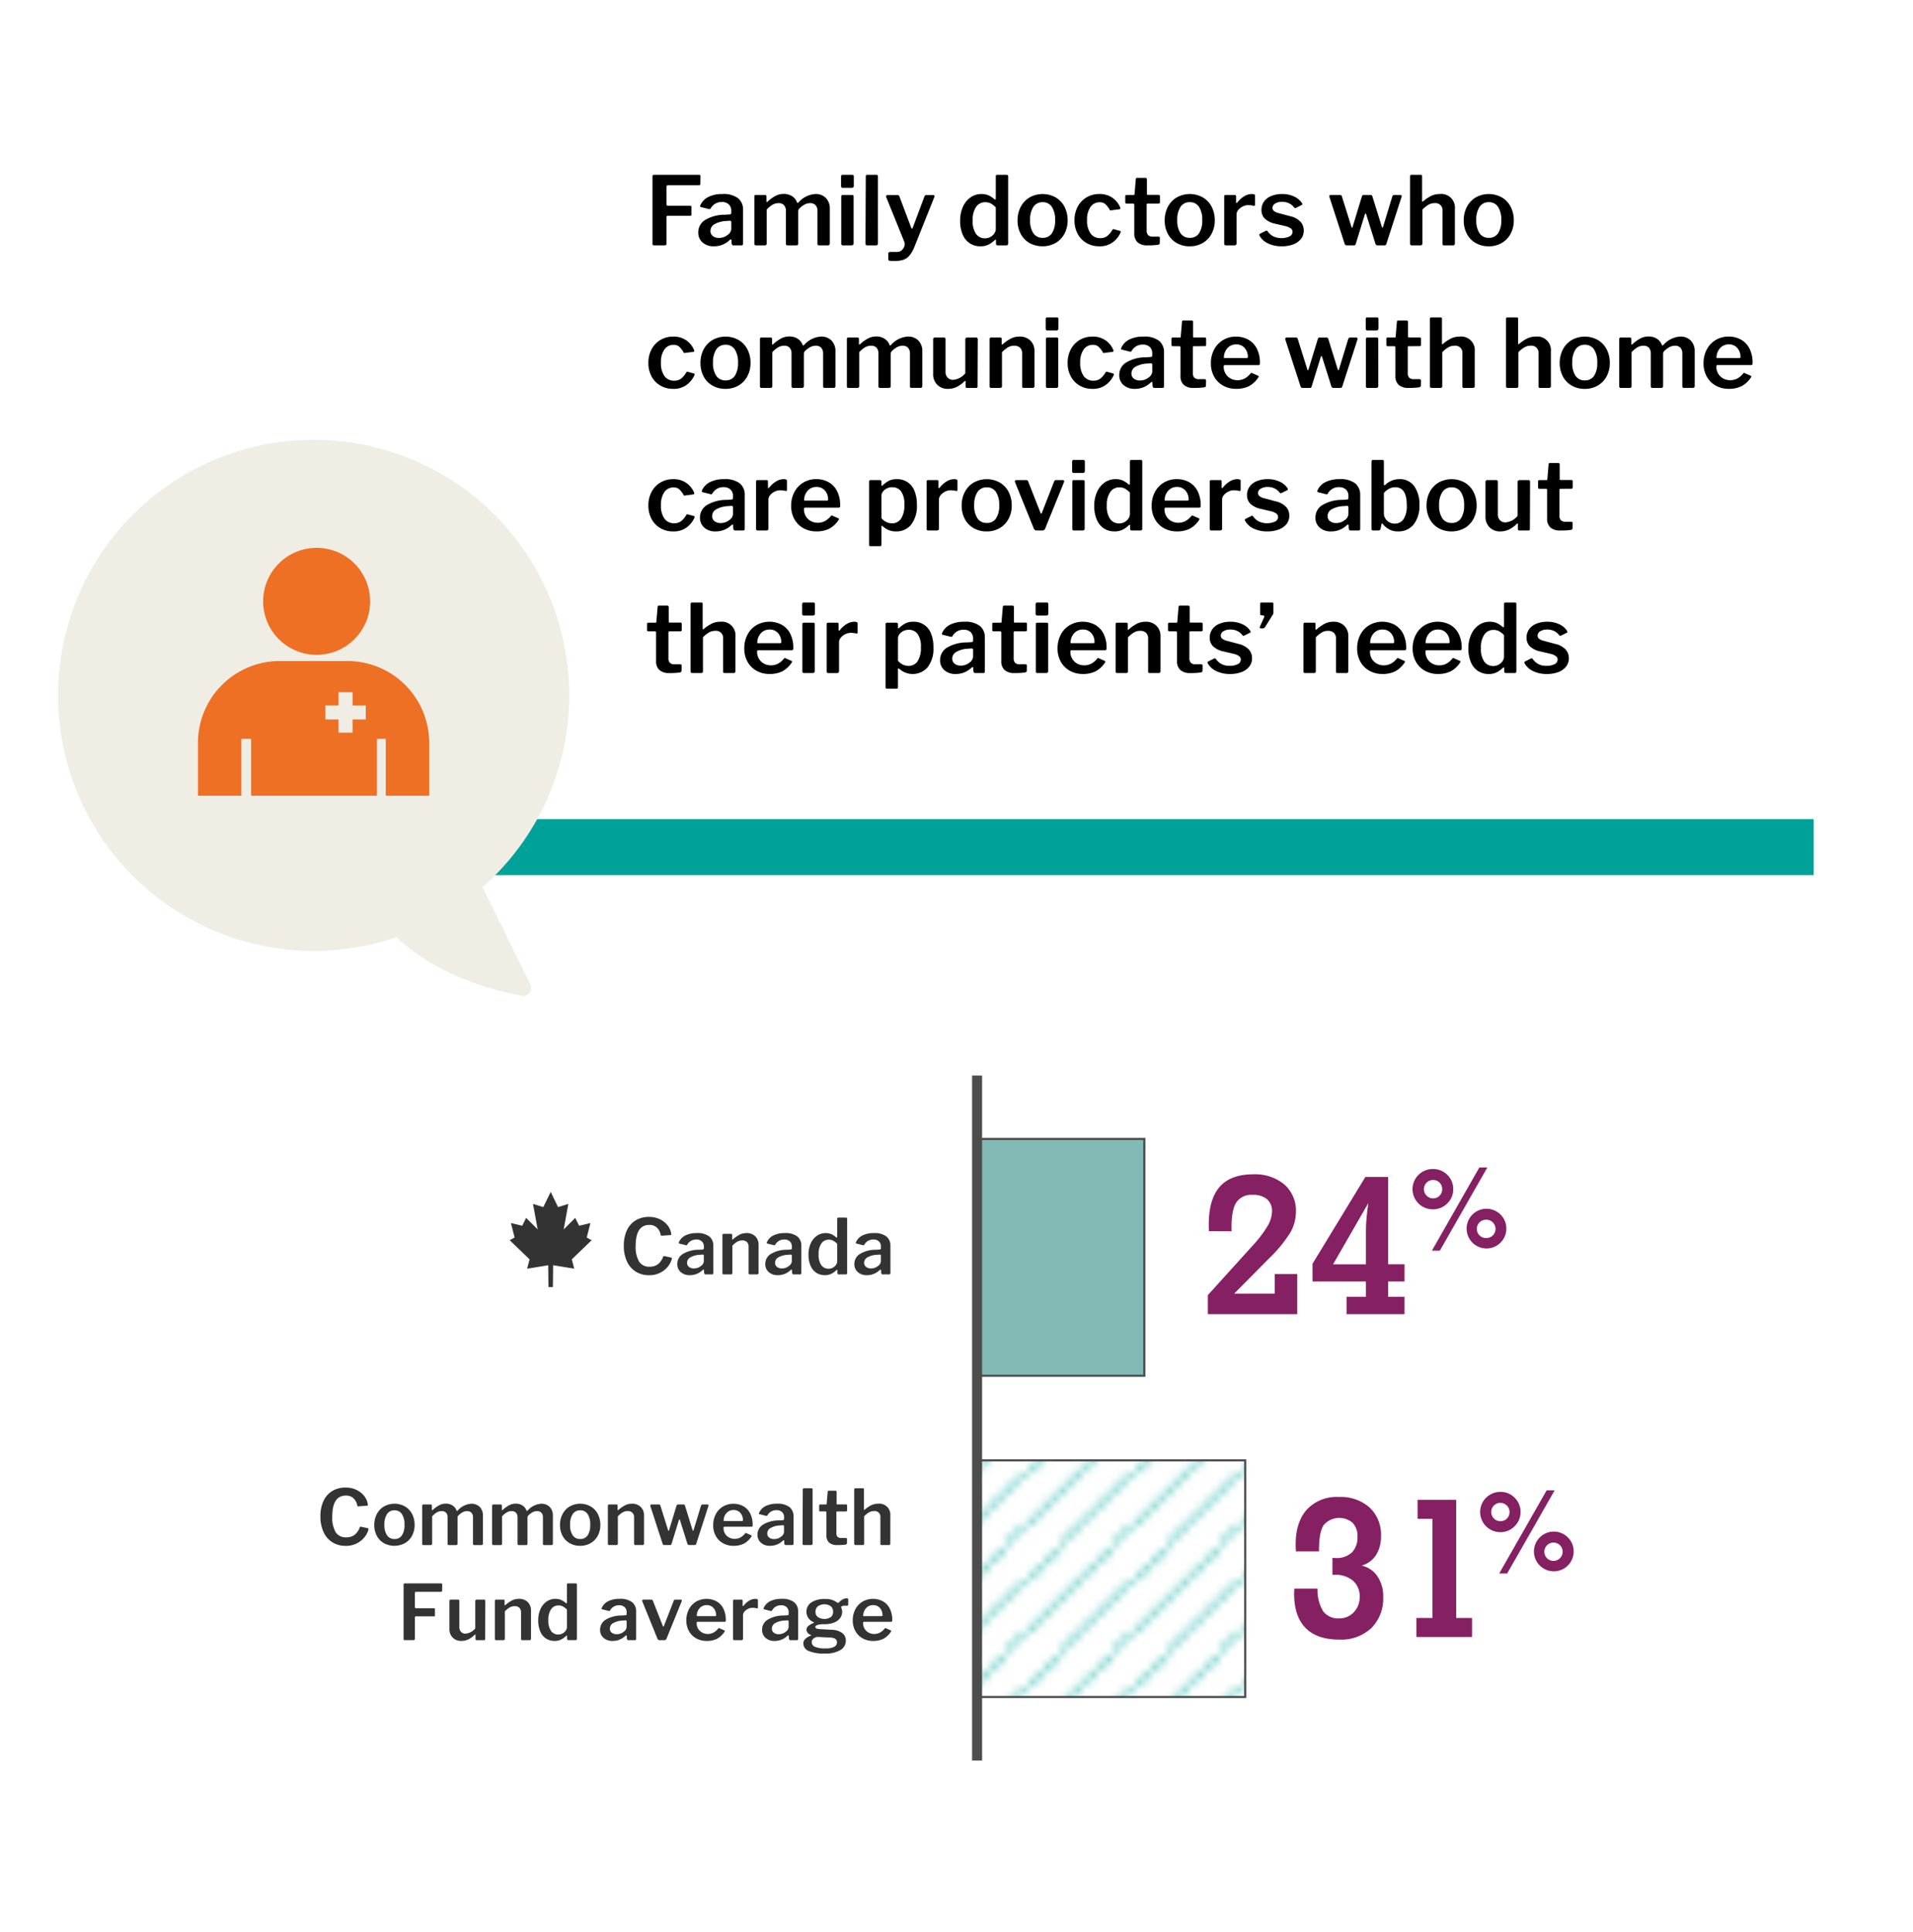<svg xmlns="http://www.w3.org/2000/svg" xmlns:xlink="http://www.w3.org/1999/xlink" width="450" height="454.459" viewBox="0 0 450 454.459"><defs><style>.cls-1,.cls-9{fill:none;}.cls-2{fill:#fff;}.cls-3{fill:#35bdb7;}.cls-4{fill:#00a199;}.cls-5{fill:#efede4;}.cls-6{fill:#ed7024;}.cls-7{fill:#82bab5;}.cls-7,.cls-8,.cls-9{stroke:#4d4d4d;stroke-miterlimit:10;}.cls-7,.cls-8{stroke-width:0.5px;}.cls-8{fill:url(#New_Pattern_Swatch_8);}.cls-9{stroke-width:2.356px;}.cls-10{fill:#333;}.cls-11{fill:#852062;}</style><pattern id="New_Pattern_Swatch_8" data-name="New Pattern Swatch 8" width="13.623" height="13.557" patternTransform="translate(468.711 61.862) scale(1.8)" patternUnits="userSpaceOnUse" viewBox="0 0 13.623 13.557"><rect class="cls-1" width="13.623" height="13.557"/><rect class="cls-2" width="13.623" height="13.557"/><rect class="cls-3" x="5.451" y="4.757" width="0.676" height="0.674"/><rect class="cls-3" x="3.432" y="6.78" width="0.676" height="0.676"/><rect class="cls-3" x="4.107" y="6.106" width="0.676" height="0.674"/><rect class="cls-3" x="4.783" y="5.431" width="0.676" height="0.676"/><rect class="cls-3" x="6.131" y="4.078" width="0.676" height="0.673"/><rect class="cls-3" x="6.807" y="3.391" width="0.676" height="0.673"/><rect class="cls-3" x="0.053" y="3.391" width="0.676" height="0.673"/><rect class="cls-3" x="1.414" y="2.025" width="0.674" height="0.674"/><rect class="cls-3" x="3.434" width="0.676" height="0.676"/><rect class="cls-3" x="2.758" y="0.676" width="0.676" height="0.674"/><rect class="cls-3" x="2.082" y="1.35" width="0.674" height="0.676"/><rect class="cls-3" x="0.734" y="2.704" width="0.674" height="0.676"/><rect class="cls-3" x="12.268" y="4.757" width="0.676" height="0.674"/><rect class="cls-3" x="10.248" y="6.78" width="0.676" height="0.676"/><rect class="cls-3" x="10.924" y="6.106" width="0.676" height="0.674"/><rect class="cls-3" x="11.6" y="5.431" width="0.676" height="0.676"/><rect class="cls-3" x="12.947" y="4.078" width="0.676" height="0.673"/><rect class="cls-3" x="8.23" y="2.025" width="0.674" height="0.674"/><rect class="cls-3" x="10.25" width="0.676" height="0.676"/><rect class="cls-3" x="9.574" y="0.676" width="0.676" height="0.674"/><rect class="cls-3" x="8.898" y="1.35" width="0.674" height="0.676"/><rect class="cls-3" x="7.551" y="2.704" width="0.674" height="0.676"/><rect class="cls-3" x="5.451" y="11.53" width="0.676" height="0.676"/><rect class="cls-3" x="4.107" y="12.88" width="0.676" height="0.677"/><rect class="cls-3" x="4.783" y="12.206" width="0.676" height="0.674"/><rect class="cls-3" x="6.131" y="10.851" width="0.676" height="0.676"/><rect class="cls-3" x="6.807" y="10.163" width="0.676" height="0.676"/><rect class="cls-3" x="0.053" y="10.163" width="0.676" height="0.676"/><rect class="cls-3" x="1.414" y="8.8" width="0.674" height="0.674"/><rect class="cls-3" x="2.758" y="7.449" width="0.676" height="0.675"/><rect class="cls-3" x="2.082" y="8.124" width="0.674" height="0.675"/><rect class="cls-3" x="0.734" y="9.481" width="0.674" height="0.673"/><rect class="cls-3" x="12.268" y="11.53" width="0.676" height="0.676"/><rect class="cls-3" x="10.924" y="12.88" width="0.676" height="0.677"/><rect class="cls-3" x="11.6" y="12.206" width="0.676" height="0.674"/><rect class="cls-3" x="12.947" y="10.851" width="0.676" height="0.676"/><rect class="cls-3" x="8.23" y="8.8" width="0.674" height="0.674"/><rect class="cls-3" x="9.574" y="7.449" width="0.676" height="0.675"/><rect class="cls-3" x="8.898" y="8.124" width="0.674" height="0.675"/><rect class="cls-3" x="7.551" y="9.481" width="0.674" height="0.673"/></pattern></defs><title>cmwf</title><g id="Isolation_Mode" data-name="Isolation Mode"><rect class="cls-4" x="230.023" y="9.241" width="13.171" height="380.078" transform="translate(37.328 435.889) rotate(-90)"/><path d="M153.817,41.126h10.666q.289,0,.29.336l-.023,1.7c0,.283-.126.425-.38.425h-7.2q-.381,0-.381.312v4.16q0,.334.314.335h5.232a.277.277,0,0,1,.313.313V50.5a.273.273,0,0,1-.068.2.347.347,0,0,1-.245.067h-5.255a.257.257,0,0,0-.291.291v6.238a.4.4,0,0,1-.123.324.567.567,0,0,1-.368.1h-2.393a.467.467,0,0,1-.335-.09.432.432,0,0,1-.089-.313V41.506C153.482,41.253,153.593,41.126,153.817,41.126Z"/><path d="M167.948,57.94a3.848,3.848,0,0,1-2.694-.905,3.038,3.038,0,0,1-1-2.359,3.377,3.377,0,0,1,1.654-2.951,8.964,8.964,0,0,1,4.629-1.208l1.117-.067c.239-.03.359-.141.359-.336V49.6a1.987,1.987,0,0,0-.593-1.533,2.3,2.3,0,0,0-1.621-.547A2.909,2.909,0,0,0,167.188,49a1.473,1.473,0,0,1-.123.145.194.194,0,0,1-.146.056.617.617,0,0,1-.179-.022l-1.877-.47a.2.2,0,0,1-.179-.2.7.7,0,0,1,.089-.291,3.966,3.966,0,0,1,1.912-1.911,7.268,7.268,0,0,1,3.253-.66,5.664,5.664,0,0,1,3.678.984A3.415,3.415,0,0,1,174.79,49.4V57.27a.578.578,0,0,1-.078.346.365.365,0,0,1-.3.1h-1.9a.324.324,0,0,1-.29-.134,1.054,1.054,0,0,1-.135-.4l-.022-.67c-.015-.135-.067-.2-.156-.2a.742.742,0,0,0-.291.178A5.215,5.215,0,0,1,167.948,57.94Zm3.992-5.924a.328.328,0,0,0-.258-.09l-.916.067a6.115,6.115,0,0,0-2.606.7,1.806,1.806,0,0,0-1.04,1.621,1.475,1.475,0,0,0,.548,1.207,2.242,2.242,0,0,0,1.465.448,3.114,3.114,0,0,0,2.035-.716,1.822,1.822,0,0,0,.85-1.363V52.306A.441.441,0,0,0,171.94,52.016Z"/><path d="M177.54,57.627a.437.437,0,0,1-.09-.313V46.246q0-.38.314-.38h2.214c.208,0,.312.113.312.336v1.162c0,.09.023.142.068.157s.1-.007.178-.067a9.016,9.016,0,0,1,1.9-1.375,4.1,4.1,0,0,1,1.9-.459,3.505,3.505,0,0,1,2.035.57,2.918,2.918,0,0,1,1.141,1.488.129.129,0,0,0,.111.066.307.307,0,0,0,.2-.111,5.722,5.722,0,0,1,3.958-1.99,3.338,3.338,0,0,1,2.5.939,3.551,3.551,0,0,1,.917,2.594v8.071a.415.415,0,0,1-.469.47h-2.057a.393.393,0,0,1-.291-.09.432.432,0,0,1-.09-.313V49.623a1.908,1.908,0,0,0-.447-1.353,1.683,1.683,0,0,0-1.3-.481,2.676,2.676,0,0,0-1.342.369,5.447,5.447,0,0,0-1.163.883.933.933,0,0,0-.268.648v7.558a.415.415,0,0,1-.469.47h-2.058c-.254,0-.38-.134-.38-.4V49.623a1.941,1.941,0,0,0-.436-1.353,1.676,1.676,0,0,0-1.308-.481,2.769,2.769,0,0,0-1.375.358,6.182,6.182,0,0,0-1.4,1.163v7.96a.443.443,0,0,1-.113.346.6.6,0,0,1-.4.1h-1.989A.432.432,0,0,1,177.54,57.627Z"/><path d="M200.839,43.675a.534.534,0,0,1-.123.391.574.574,0,0,1-.414.123h-2.034a.411.411,0,0,1-.336-.112.524.524,0,0,1-.089-.335V41.551q0-.425.357-.425h2.3a.311.311,0,0,1,.246.1.4.4,0,0,1,.09.279Zm-.045,13.55a.5.5,0,0,1-.123.38.609.609,0,0,1-.414.112h-1.945a.467.467,0,0,1-.335-.09.432.432,0,0,1-.09-.313V46.246q0-.38.336-.38h2.258q.314,0,.313.358Z"/><path d="M206.518,57.225a.518.518,0,0,1-.112.391.6.6,0,0,1-.4.1h-1.968a.508.508,0,0,1-.345-.09.4.4,0,0,1-.1-.313l.067-15.808q0-.38.335-.38H206.2c.209,0,.314.12.314.358Z"/><path d="M209.245,61.339c-.194-.045-.291-.15-.291-.313V59.6c0-.224.216-.335.649-.335h1.475a1.567,1.567,0,0,0,1.231-.6,1.939,1.939,0,0,0,.514-1.274,1.351,1.351,0,0,0-.067-.425l-4.293-10.6a.383.383,0,0,1-.022-.156.321.321,0,0,1,.1-.235.345.345,0,0,1,.257-.1h2.325a.461.461,0,0,1,.28.09.454.454,0,0,1,.168.246l2.772,7.356c.045.134.105.2.179.2s.141-.081.2-.245l2.751-7.334a.474.474,0,0,1,.425-.314h1.632a.267.267,0,0,1,.256.146.326.326,0,0,1,.012.3L215.1,58.074a7.331,7.331,0,0,1-1.2,2.08,3.311,3.311,0,0,1-1.475.984,7.176,7.176,0,0,1-2.136.268A5.44,5.44,0,0,1,209.245,61.339Z"/><path d="M234.287,57.314v-.738c0-.134-.037-.2-.112-.2a.313.313,0,0,0-.179.112,6.157,6.157,0,0,1-1.442,1.039,4.129,4.129,0,0,1-1.934.414,4.5,4.5,0,0,1-2.46-.681,4.568,4.568,0,0,1-1.687-2.035,8.006,8.006,0,0,1-.615-3.321,7.713,7.713,0,0,1,.659-3.264,5.294,5.294,0,0,1,1.8-2.213,4.388,4.388,0,0,1,2.548-.783,4.155,4.155,0,0,1,1.644.3,4.991,4.991,0,0,1,1.353.884.341.341,0,0,0,.246.111c.089,0,.133-.1.133-.291V41.484c0-.238.105-.358.314-.358h2.258c.223,0,.336.127.336.38V57.292a.444.444,0,0,1-.1.324.511.511,0,0,1-.368.1h-1.968Q234.288,57.717,234.287,57.314Zm-1.218-9.447a2.71,2.71,0,0,0-1.287-.3,2.571,2.571,0,0,0-2.157,1.085,5.289,5.289,0,0,0-.816,3.208,5.172,5.172,0,0,0,.794,3.175,2.532,2.532,0,0,0,2.113,1.03,2.63,2.63,0,0,0,2.191-1.164,1.9,1.9,0,0,0,.335-1.05V48.8A4.809,4.809,0,0,0,233.069,47.867Z"/><path d="M242.18,57.169a5.319,5.319,0,0,1-2.079-2.157,6.611,6.611,0,0,1-.738-3.154,6.731,6.731,0,0,1,.76-3.23,5.481,5.481,0,0,1,2.1-2.2,6.3,6.3,0,0,1,6.1.011,5.435,5.435,0,0,1,2.079,2.2,6.774,6.774,0,0,1,.738,3.2,6.521,6.521,0,0,1-.749,3.153,5.48,5.48,0,0,1-2.09,2.169,6.431,6.431,0,0,1-6.127.011Zm5.266-2.292a5.361,5.361,0,0,0,.749-3.085,5.467,5.467,0,0,0-.76-3.131,2.485,2.485,0,0,0-2.169-1.1,2.513,2.513,0,0,0-2.181,1.1,5.409,5.409,0,0,0-.77,3.131,5.248,5.248,0,0,0,.77,3.085,2.527,2.527,0,0,0,2.181,1.073A2.491,2.491,0,0,0,247.446,54.877Z"/><path d="M261.723,46.56a5.135,5.135,0,0,1,1.788,2.257l.045.2c0,.12-.09.194-.269.223l-1.967.246-.089.023c-.105,0-.179-.074-.224-.224A5.488,5.488,0,0,0,259.989,48a1.9,1.9,0,0,0-1.285-.414,2.573,2.573,0,0,0-2.191,1.1,5.174,5.174,0,0,0-.8,3.108,5.11,5.11,0,0,0,.827,3.141,2.733,2.733,0,0,0,2.3,1.085,2.58,2.58,0,0,0,1.61-.493,5.215,5.215,0,0,0,1.252-1.5.285.285,0,0,1,.145-.111.373.373,0,0,1,.213.022l1.408.38c.149.045.194.171.135.38a5.759,5.759,0,0,1-1.812,2.27,5.06,5.06,0,0,1-3.2.972,5.876,5.876,0,0,1-3.007-.771,5.42,5.42,0,0,1-2.08-2.157,6.582,6.582,0,0,1-.749-3.176,6.675,6.675,0,0,1,.761-3.22,5.526,5.526,0,0,1,2.09-2.19,5.762,5.762,0,0,1,2.985-.783A5.155,5.155,0,0,1,261.723,46.56Z"/><path d="M269.95,47.9c-.148,0-.223.082-.223.246v5.97a1.661,1.661,0,0,0,.346,1.2,1.549,1.549,0,0,0,1.129.347h1.32a.3.3,0,0,1,.223.089.3.3,0,0,1,.09.224l-.022,1.163q0,.38-.425.447a16.44,16.44,0,0,1-2.46.134,3.385,3.385,0,0,1-2.314-.7,2.711,2.711,0,0,1-.793-2.136V48.191c0-.193-.09-.29-.269-.29h-1.5q-.357,0-.357-.336V46.157c0-.193.111-.291.334-.291h1.655c.135,0,.2-.074.2-.223l.29-3.444a.531.531,0,0,1,.09-.279.281.281,0,0,1,.223-.078h1.99a.284.284,0,0,1,.223.1.408.408,0,0,1,.09.28v3.421a.178.178,0,0,0,.2.2h2.527c.223,0,.336.1.336.313v1.408q0,.336-.38.336Z"/><path d="M276.792,57.169a5.326,5.326,0,0,1-2.079-2.157,6.611,6.611,0,0,1-.738-3.154,6.731,6.731,0,0,1,.761-3.23,5.479,5.479,0,0,1,2.1-2.2,6.3,6.3,0,0,1,6.105.011,5.442,5.442,0,0,1,2.079,2.2,6.785,6.785,0,0,1,.737,3.2,6.521,6.521,0,0,1-.749,3.153,5.474,5.474,0,0,1-2.09,2.169,5.963,5.963,0,0,1-3.063.782A6.028,6.028,0,0,1,276.792,57.169Zm5.266-2.292a5.361,5.361,0,0,0,.749-3.085,5.467,5.467,0,0,0-.76-3.131,2.484,2.484,0,0,0-2.169-1.1,2.511,2.511,0,0,0-2.18,1.1,5.4,5.4,0,0,0-.771,3.131,5.24,5.24,0,0,0,.771,3.085,2.526,2.526,0,0,0,2.18,1.073A2.491,2.491,0,0,0,282.058,54.877Z"/><path d="M287.972,57.314V46.246q0-.38.313-.38h2.169c.208,0,.313.113.313.336v1.363c0,.121.037.179.112.179a.3.3,0,0,0,.179-.111,5.882,5.882,0,0,1,1.633-1.465,3.43,3.43,0,0,1,1.743-.525c.537,0,.8.12.8.357v2.147c0,.208-.1.3-.291.268a5.779,5.779,0,0,0-1.386-.156,2.757,2.757,0,0,0-1.218.313,3.113,3.113,0,0,0-1.051.816,1.624,1.624,0,0,0-.414,1.04V57.27q0,.447-.515.447h-1.989A.356.356,0,0,1,287.972,57.314Z"/><path d="M303.243,47.834a3.657,3.657,0,0,0-1.654-.357,2.981,2.981,0,0,0-1.621.4,1.2,1.2,0,0,0-.638,1.051.923.923,0,0,0,.314.681,2.7,2.7,0,0,0,1.14.526l2.661.716a4.815,4.815,0,0,1,2.46,1.3,3.012,3.012,0,0,1,.782,2.08,3.112,3.112,0,0,1-.659,1.979,4.146,4.146,0,0,1-1.834,1.285,7.47,7.47,0,0,1-2.672.447,7.265,7.265,0,0,1-3.242-.681,4.245,4.245,0,0,1-1.968-1.779.692.692,0,0,1-.089-.245.262.262,0,0,1,.134-.223l1.319-.671a.563.563,0,0,1,.269-.09.309.309,0,0,1,.2.112,4.116,4.116,0,0,0,1.307,1.207,4.671,4.671,0,0,0,3.869.056,1.2,1.2,0,0,0,.726-1.084.994.994,0,0,0-.391-.794,3.6,3.6,0,0,0-1.352-.57l-2.281-.536a5.1,5.1,0,0,1-2.493-1.208,2.8,2.8,0,0,1-.794-2.057,3.321,3.321,0,0,1,.592-1.945,3.835,3.835,0,0,1,1.7-1.32,6.572,6.572,0,0,1,2.583-.469,6.431,6.431,0,0,1,2.817.592,4.265,4.265,0,0,1,1.81,1.509.6.6,0,0,1,.113.291.2.2,0,0,1-.113.179l-1.385.693a.865.865,0,0,1-.157.045.344.344,0,0,1-.291-.157A3.2,3.2,0,0,0,303.243,47.834Z"/><path d="M329.671,46a.327.327,0,0,1,.023.313l-3.578,11.069a.417.417,0,0,1-.447.335h-1.588a.524.524,0,0,1-.536-.38l-2.169-6.909c-.045-.134-.1-.2-.156-.2s-.112.067-.156.2l-2.148,6.954a.453.453,0,0,1-.144.257.491.491,0,0,1-.3.078h-1.655a.467.467,0,0,1-.514-.38l-3.578-11a.376.376,0,0,1-.023-.156.307.307,0,0,1,.09-.224.332.332,0,0,1,.246-.09h2.169a.5.5,0,0,1,.3.09.359.359,0,0,1,.146.246l2.235,7.132a.717.717,0,0,0,.057.157c.021.044.047.067.078.067.074,0,.133-.081.178-.246l2.169-7.132a.422.422,0,0,1,.425-.314h1.61a.425.425,0,0,1,.424.336l2.214,7.132c.045.149.1.224.156.224s.113-.081.158-.246l2.168-7.132a.449.449,0,0,1,.168-.224.458.458,0,0,1,.279-.09H329.4A.3.3,0,0,1,329.671,46Z"/><path d="M331.683,57.314V41.506q0-.38.336-.38h2.214q.289,0,.29.336v5.813c0,.089.022.142.067.157s.105-.008.179-.068a8.789,8.789,0,0,1,2-1.33,4.665,4.665,0,0,1,1.912-.391,3.209,3.209,0,0,1,3.555,3.51v8.094a.415.415,0,0,1-.469.47H339.71a.389.389,0,0,1-.3-.09.478.478,0,0,1-.078-.313V49.623a1.661,1.661,0,0,0-1.855-1.834,2.921,2.921,0,0,0-1.432.358,6.839,6.839,0,0,0-1.453,1.163v7.96a.446.446,0,0,1-.112.346.56.56,0,0,1-.38.1h-1.99C331.824,57.717,331.683,57.583,331.683,57.314Z"/><path d="M347.133,57.169a5.326,5.326,0,0,1-2.079-2.157,6.611,6.611,0,0,1-.738-3.154,6.742,6.742,0,0,1,.76-3.23,5.481,5.481,0,0,1,2.1-2.2,6.3,6.3,0,0,1,6.1.011,5.444,5.444,0,0,1,2.08,2.2,6.785,6.785,0,0,1,.737,3.2,6.521,6.521,0,0,1-.749,3.153,5.474,5.474,0,0,1-2.09,2.169,5.966,5.966,0,0,1-3.063.782A6.028,6.028,0,0,1,347.133,57.169Zm5.266-2.292a5.361,5.361,0,0,0,.749-3.085,5.467,5.467,0,0,0-.76-3.131,2.485,2.485,0,0,0-2.169-1.1,2.514,2.514,0,0,0-2.181,1.1,5.409,5.409,0,0,0-.77,3.131,5.248,5.248,0,0,0,.77,3.085,2.529,2.529,0,0,0,2.181,1.073A2.491,2.491,0,0,0,352.4,54.877Z"/><path d="M161.487,80.1a5.142,5.142,0,0,1,1.788,2.257l.045.2c0,.12-.09.194-.269.223l-1.968.246-.089.023c-.1,0-.178-.074-.223-.224a5.541,5.541,0,0,0-1.018-1.285,1.9,1.9,0,0,0-1.285-.414,2.572,2.572,0,0,0-2.191,1.1,5.167,5.167,0,0,0-.8,3.108,5.1,5.1,0,0,0,.827,3.141,2.732,2.732,0,0,0,2.3,1.085,2.577,2.577,0,0,0,1.609-.493,5.2,5.2,0,0,0,1.253-1.5.285.285,0,0,1,.145-.111.367.367,0,0,1,.213.023l1.408.379c.149.045.194.171.134.38a5.756,5.756,0,0,1-1.811,2.27,5.06,5.06,0,0,1-3.2.972,5.876,5.876,0,0,1-3.007-.771,5.413,5.413,0,0,1-2.08-2.157,6.582,6.582,0,0,1-.749-3.176,6.675,6.675,0,0,1,.761-3.22,5.524,5.524,0,0,1,2.089-2.19,5.766,5.766,0,0,1,2.986-.783A5.155,5.155,0,0,1,161.487,80.1Z"/><path d="M167.59,90.708a5.326,5.326,0,0,1-2.079-2.157,6.611,6.611,0,0,1-.738-3.154,6.742,6.742,0,0,1,.76-3.23,5.481,5.481,0,0,1,2.1-2.2,6.3,6.3,0,0,1,6.1.011,5.444,5.444,0,0,1,2.08,2.2,6.785,6.785,0,0,1,.737,3.2,6.518,6.518,0,0,1-.749,3.153,5.474,5.474,0,0,1-2.09,2.169,5.963,5.963,0,0,1-3.063.782A6.028,6.028,0,0,1,167.59,90.708Zm5.266-2.292a5.361,5.361,0,0,0,.749-3.085,5.467,5.467,0,0,0-.76-3.131,2.485,2.485,0,0,0-2.169-1.1,2.514,2.514,0,0,0-2.181,1.1,5.409,5.409,0,0,0-.77,3.131,5.248,5.248,0,0,0,.77,3.085,2.529,2.529,0,0,0,2.181,1.073A2.491,2.491,0,0,0,172.856,88.416Z"/><path d="M178.86,91.166a.431.431,0,0,1-.09-.312V79.785q0-.38.313-.38H181.3c.208,0,.313.113.313.336V80.9c0,.09.022.142.067.157s.1-.007.179-.067a9.013,9.013,0,0,1,1.9-1.375,4.123,4.123,0,0,1,1.9-.459,3.511,3.511,0,0,1,2.036.57,2.921,2.921,0,0,1,1.14,1.488.132.132,0,0,0,.112.066.309.309,0,0,0,.2-.111,5.718,5.718,0,0,1,3.958-1.99,3.341,3.341,0,0,1,2.5.939,3.555,3.555,0,0,1,.917,2.594v8.071a.415.415,0,0,1-.47.47H194a.4.4,0,0,1-.291-.09.435.435,0,0,1-.09-.312V83.162a1.908,1.908,0,0,0-.447-1.353,1.681,1.681,0,0,0-1.3-.481,2.676,2.676,0,0,0-1.342.369,5.447,5.447,0,0,0-1.163.883.938.938,0,0,0-.268.649v7.557a.415.415,0,0,1-.469.47h-2.058q-.38,0-.379-.4V83.162a1.941,1.941,0,0,0-.437-1.353,1.674,1.674,0,0,0-1.308-.481,2.759,2.759,0,0,0-1.375.359,6.217,6.217,0,0,0-1.4,1.162v7.96a.446.446,0,0,1-.112.346.6.6,0,0,1-.4.1h-1.989A.429.429,0,0,1,178.86,91.166Z"/><path d="M199.3,91.166a.435.435,0,0,1-.09-.312V79.785q0-.38.314-.38h2.214c.208,0,.312.113.312.336V80.9c0,.09.023.142.068.157s.1-.007.178-.067a9.016,9.016,0,0,1,1.9-1.375,4.117,4.117,0,0,1,1.9-.459,3.507,3.507,0,0,1,2.035.57,2.918,2.918,0,0,1,1.141,1.488.129.129,0,0,0,.111.066.307.307,0,0,0,.2-.111,5.72,5.72,0,0,1,3.958-1.99,3.338,3.338,0,0,1,2.5.939,3.551,3.551,0,0,1,.917,2.594v8.071a.415.415,0,0,1-.47.47h-2.056a.392.392,0,0,1-.291-.09.431.431,0,0,1-.09-.312V83.162a1.908,1.908,0,0,0-.447-1.353,1.683,1.683,0,0,0-1.3-.481,2.676,2.676,0,0,0-1.342.369,5.422,5.422,0,0,0-1.163.883.935.935,0,0,0-.269.649v7.557a.414.414,0,0,1-.468.47H207.01c-.254,0-.38-.134-.38-.4V83.162a1.941,1.941,0,0,0-.436-1.353,1.676,1.676,0,0,0-1.308-.481,2.759,2.759,0,0,0-1.375.359,6.174,6.174,0,0,0-1.4,1.162v7.96a.446.446,0,0,1-.113.346.6.6,0,0,1-.4.1H199.61A.432.432,0,0,1,199.3,91.166Z"/><path d="M227.067,87.813v-7.96c0-.3.171-.448.514-.448h2.012c.269,0,.4.142.4.425L229.951,90.9q0,.359-.313.358h-2.191c-.209,0-.313-.111-.313-.335V89.735c0-.074-.022-.119-.067-.133s-.1.007-.157.066a7.106,7.106,0,0,1-1.957,1.4,4.782,4.782,0,0,1-1.978.414,3.4,3.4,0,0,1-2.493-.961,3.451,3.451,0,0,1-.973-2.572V79.875a.415.415,0,0,1,.47-.47h2.056a.367.367,0,0,1,.291.1.481.481,0,0,1,.09.324v7.625a1.921,1.921,0,0,0,.491,1.386,1.738,1.738,0,0,0,1.32.514A4.115,4.115,0,0,0,227.067,87.813Z"/><path d="M232.88,91.166a.435.435,0,0,1-.09-.312V79.785q0-.38.314-.38h2.236c.193,0,.29.113.29.336V80.9c0,.09.023.142.068.157s.1-.007.178-.067a9.433,9.433,0,0,1,1.956-1.364,4.365,4.365,0,0,1,1.957-.447,3.523,3.523,0,0,1,2.605.95,3.4,3.4,0,0,1,.95,2.515v8.139a.415.415,0,0,1-.469.47h-2.057a.387.387,0,0,1-.3-.09.471.471,0,0,1-.078-.312V83.162a1.828,1.828,0,0,0-.481-1.353,1.892,1.892,0,0,0-1.4-.481,2.843,2.843,0,0,0-1.42.359,6.985,6.985,0,0,0-1.442,1.162v7.96a.446.446,0,0,1-.113.346.6.6,0,0,1-.4.1h-1.989A.432.432,0,0,1,232.88,91.166Z"/><path d="M248.979,77.214a.534.534,0,0,1-.123.391.569.569,0,0,1-.414.124h-2.035a.409.409,0,0,1-.335-.113.524.524,0,0,1-.089-.335V75.09q0-.424.357-.425h2.3a.314.314,0,0,1,.246.1.408.408,0,0,1,.09.279Zm-.045,13.55a.5.5,0,0,1-.123.381.614.614,0,0,1-.414.111h-1.946a.469.469,0,0,1-.335-.09.436.436,0,0,1-.089-.312V79.785q0-.38.336-.38h2.257q.314,0,.314.358Z"/><path d="M260.114,80.1a5.142,5.142,0,0,1,1.788,2.257l.045.2c0,.12-.09.194-.269.223l-1.968.246-.089.023c-.1,0-.178-.074-.223-.224a5.541,5.541,0,0,0-1.018-1.285,1.9,1.9,0,0,0-1.285-.414,2.572,2.572,0,0,0-2.191,1.1,5.167,5.167,0,0,0-.805,3.108,5.1,5.1,0,0,0,.827,3.141,2.732,2.732,0,0,0,2.3,1.085,2.579,2.579,0,0,0,1.609-.493,5.2,5.2,0,0,0,1.253-1.5.285.285,0,0,1,.145-.111.363.363,0,0,1,.212.023l1.409.379c.149.045.194.171.134.38a5.756,5.756,0,0,1-1.811,2.27,5.06,5.06,0,0,1-3.2.972,5.874,5.874,0,0,1-3.007-.771,5.413,5.413,0,0,1-2.08-2.157,6.582,6.582,0,0,1-.749-3.176,6.685,6.685,0,0,1,.76-3.22,5.533,5.533,0,0,1,2.09-2.19,5.766,5.766,0,0,1,2.986-.783A5.155,5.155,0,0,1,260.114,80.1Z"/><path d="M266.978,91.479a3.85,3.85,0,0,1-2.695-.905,3.038,3.038,0,0,1-1-2.359,3.377,3.377,0,0,1,1.655-2.951,8.958,8.958,0,0,1,4.629-1.208l1.117-.067c.238-.03.358-.141.358-.336V83.14a1.987,1.987,0,0,0-.593-1.533,2.3,2.3,0,0,0-1.621-.547,2.909,2.909,0,0,0-2.616,1.476,1.364,1.364,0,0,1-.123.145.194.194,0,0,1-.146.056.61.61,0,0,1-.178-.022l-1.878-.47a.2.2,0,0,1-.179-.2.7.7,0,0,1,.089-.291,3.97,3.97,0,0,1,1.912-1.911,7.268,7.268,0,0,1,3.253-.66,5.667,5.667,0,0,1,3.679.984,3.418,3.418,0,0,1,1.174,2.772v7.871a.577.577,0,0,1-.079.346.363.363,0,0,1-.3.1h-1.9a.325.325,0,0,1-.29-.134,1.073,1.073,0,0,1-.134-.4l-.023-.67c-.015-.135-.066-.2-.156-.2a.734.734,0,0,0-.29.178A5.219,5.219,0,0,1,266.978,91.479Zm3.991-5.924a.328.328,0,0,0-.258-.09l-.916.067a6.106,6.106,0,0,0-2.605.7,1.8,1.8,0,0,0-1.04,1.621,1.472,1.472,0,0,0,.548,1.207,2.239,2.239,0,0,0,1.464.448A3.117,3.117,0,0,0,270.2,88.8a1.822,1.822,0,0,0,.849-1.363V85.845A.436.436,0,0,0,270.969,85.555Z"/><path d="M280.818,81.44c-.149,0-.224.082-.224.247v5.969a1.661,1.661,0,0,0,.347,1.2,1.551,1.551,0,0,0,1.129.346h1.319a.3.3,0,0,1,.313.313l-.022,1.163q0,.379-.425.447a16.431,16.431,0,0,1-2.46.134,3.38,3.38,0,0,1-2.313-.7,2.708,2.708,0,0,1-.794-2.136V81.73c0-.193-.09-.29-.269-.29h-1.5q-.357,0-.357-.336V79.7c0-.193.111-.291.335-.291h1.654c.135,0,.2-.074.2-.223l.29-3.444a.531.531,0,0,1,.09-.279.281.281,0,0,1,.224-.078h1.989a.287.287,0,0,1,.224.1.413.413,0,0,1,.089.28v3.421a.178.178,0,0,0,.2.2h2.526q.336,0,.336.313V81.1q0,.336-.38.336Z"/><path d="M288.285,87.891a3.034,3.034,0,0,0,1.174,1.14,3.342,3.342,0,0,0,1.644.413,3.555,3.555,0,0,0,1.666-.39,4.627,4.627,0,0,0,1.42-1.219.309.309,0,0,1,.178-.112.513.513,0,0,1,.2.067l1.364.6a.217.217,0,0,1,.156.2.426.426,0,0,1-.09.2,6.133,6.133,0,0,1-2.224,2.068,6.632,6.632,0,0,1-3.007.615,6.112,6.112,0,0,1-3.053-.76A5.4,5.4,0,0,1,285.6,88.6a6.272,6.272,0,0,1-.761-3.108,6.783,6.783,0,0,1,.783-3.309,5.632,5.632,0,0,1,2.124-2.213,5.784,5.784,0,0,1,2.974-.783,5.848,5.848,0,0,1,2.963.738,4.976,4.976,0,0,1,1.989,2.135,7.291,7.291,0,0,1,.7,3.32v.09a.532.532,0,0,1-.067.312.4.4,0,0,1-.291.113h-7.915q-.246,0-.246.357A3.2,3.2,0,0,0,288.285,87.891Zm4.875-3.656a.558.558,0,0,0,.3-.056c.052-.037.078-.123.078-.257a3.233,3.233,0,0,0-.313-1.386,2.706,2.706,0,0,0-.928-1.1,2.514,2.514,0,0,0-1.465-.424,2.709,2.709,0,0,0-2.135.927,3.261,3.261,0,0,0-.793,2.292Z"/><path d="M319.3,79.539a.331.331,0,0,1,.023.314l-3.578,11.068a.417.417,0,0,1-.447.335h-1.588a.524.524,0,0,1-.536-.38L311,83.967c-.045-.134-.1-.2-.156-.2s-.112.067-.156.2l-2.148,6.954a.453.453,0,0,1-.144.257.491.491,0,0,1-.3.078h-1.655a.467.467,0,0,1-.514-.38l-3.578-11a.376.376,0,0,1-.023-.156.307.307,0,0,1,.09-.224.336.336,0,0,1,.246-.09h2.169a.5.5,0,0,1,.3.09.359.359,0,0,1,.146.246l2.235,7.132a.717.717,0,0,0,.057.157c.021.044.047.067.078.067.074,0,.133-.081.178-.246L310,79.719a.422.422,0,0,1,.425-.314h1.61a.426.426,0,0,1,.424.336l2.214,7.132c.045.149.1.224.156.224s.113-.081.158-.246l2.168-7.132a.449.449,0,0,1,.168-.224.465.465,0,0,1,.279-.09h1.432A.3.3,0,0,1,319.3,79.539Z"/><path d="M324.261,77.214a.534.534,0,0,1-.123.391.569.569,0,0,1-.414.124H321.69a.411.411,0,0,1-.336-.113.524.524,0,0,1-.089-.335V75.09q0-.424.357-.425h2.3a.311.311,0,0,1,.246.1.4.4,0,0,1,.09.279Zm-.045,13.55a.5.5,0,0,1-.123.381.614.614,0,0,1-.414.111h-1.945a.467.467,0,0,1-.335-.09.431.431,0,0,1-.09-.312V79.785q0-.38.336-.38H323.9q.313,0,.313.358Z"/><path d="M331.37,81.44c-.148,0-.223.082-.223.247v5.969a1.666,1.666,0,0,0,.346,1.2,1.554,1.554,0,0,0,1.129.346h1.32a.306.306,0,0,1,.313.313l-.022,1.163q0,.379-.425.447a16.44,16.44,0,0,1-2.46.134,3.385,3.385,0,0,1-2.314-.7,2.711,2.711,0,0,1-.794-2.136V81.73c0-.193-.089-.29-.268-.29h-1.5c-.238,0-.358-.112-.358-.336V79.7c0-.193.112-.291.335-.291h1.655c.134,0,.2-.074.2-.223l.29-3.444a.531.531,0,0,1,.09-.279.281.281,0,0,1,.223-.078h1.99a.285.285,0,0,1,.223.1.408.408,0,0,1,.09.28v3.421a.178.178,0,0,0,.2.2h2.527c.223,0,.336.1.336.313V81.1q0,.336-.38.336Z"/><path d="M336.356,90.854V75.045q0-.379.336-.38h2.214q.289,0,.29.336v5.813c0,.089.022.142.067.157s.1-.008.179-.068a8.789,8.789,0,0,1,2-1.33,4.677,4.677,0,0,1,1.912-.391,3.209,3.209,0,0,1,3.554,3.51v8.094a.414.414,0,0,1-.468.47h-2.058a.389.389,0,0,1-.3-.09.477.477,0,0,1-.078-.312V83.162a1.662,1.662,0,0,0-1.855-1.834,2.91,2.91,0,0,0-1.432.359,6.8,6.8,0,0,0-1.453,1.162v7.96a.446.446,0,0,1-.112.346.563.563,0,0,1-.38.1h-1.99C336.5,91.256,336.356,91.122,336.356,90.854Z"/><path d="M354.265,90.854V75.045q0-.379.336-.38h2.214q.289,0,.29.336v5.813c0,.089.022.142.067.157s.1-.008.179-.068a8.789,8.789,0,0,1,2-1.33,4.681,4.681,0,0,1,1.912-.391,3.209,3.209,0,0,1,3.555,3.51v8.094a.415.415,0,0,1-.469.47h-2.058a.389.389,0,0,1-.3-.09.477.477,0,0,1-.078-.312V83.162a1.661,1.661,0,0,0-1.855-1.834,2.91,2.91,0,0,0-1.432.359,6.829,6.829,0,0,0-1.453,1.162v7.96a.446.446,0,0,1-.112.346.56.56,0,0,1-.38.1h-1.99C354.406,91.256,354.265,91.122,354.265,90.854Z"/><path d="M369.715,90.708a5.326,5.326,0,0,1-2.079-2.157A6.611,6.611,0,0,1,366.9,85.4a6.742,6.742,0,0,1,.76-3.23,5.481,5.481,0,0,1,2.1-2.2,6.3,6.3,0,0,1,6.1.011,5.444,5.444,0,0,1,2.08,2.2,6.785,6.785,0,0,1,.737,3.2,6.518,6.518,0,0,1-.749,3.153,5.474,5.474,0,0,1-2.09,2.169,5.963,5.963,0,0,1-3.063.782A6.028,6.028,0,0,1,369.715,90.708Zm5.266-2.292a5.361,5.361,0,0,0,.749-3.085,5.467,5.467,0,0,0-.76-3.131,2.485,2.485,0,0,0-2.169-1.1,2.514,2.514,0,0,0-2.181,1.1,5.409,5.409,0,0,0-.77,3.131,5.248,5.248,0,0,0,.77,3.085,2.529,2.529,0,0,0,2.181,1.073A2.491,2.491,0,0,0,374.981,88.416Z"/><path d="M380.985,91.166a.431.431,0,0,1-.09-.312V79.785q0-.38.313-.38h2.214c.208,0,.313.113.313.336V80.9c0,.09.022.142.067.157s.1-.007.179-.067a9.013,9.013,0,0,1,1.9-1.375,4.123,4.123,0,0,1,1.9-.459,3.511,3.511,0,0,1,2.036.57,2.921,2.921,0,0,1,1.14,1.488.132.132,0,0,0,.112.066.309.309,0,0,0,.2-.111,5.718,5.718,0,0,1,3.958-1.99,3.341,3.341,0,0,1,2.5.939,3.555,3.555,0,0,1,.917,2.594v8.071a.415.415,0,0,1-.47.47h-2.057a.4.4,0,0,1-.291-.09.435.435,0,0,1-.09-.312V83.162a1.908,1.908,0,0,0-.447-1.353,1.681,1.681,0,0,0-1.3-.481,2.676,2.676,0,0,0-1.342.369,5.447,5.447,0,0,0-1.163.883.938.938,0,0,0-.268.649v7.557a.415.415,0,0,1-.469.47H388.7q-.38,0-.379-.4V83.162a1.941,1.941,0,0,0-.437-1.353,1.674,1.674,0,0,0-1.308-.481,2.759,2.759,0,0,0-1.375.359,6.217,6.217,0,0,0-1.4,1.162v7.96a.446.446,0,0,1-.112.346.6.6,0,0,1-.4.1H381.3A.429.429,0,0,1,380.985,91.166Z"/><path d="M404.171,87.891a3.028,3.028,0,0,0,1.174,1.14,3.342,3.342,0,0,0,1.644.413,3.555,3.555,0,0,0,1.666-.39,4.613,4.613,0,0,0,1.419-1.219c.075-.074.134-.112.179-.112a.51.51,0,0,1,.2.067l1.365.6a.217.217,0,0,1,.156.2.426.426,0,0,1-.09.2,6.127,6.127,0,0,1-2.225,2.068,6.625,6.625,0,0,1-3.006.615,6.112,6.112,0,0,1-3.053-.76,5.386,5.386,0,0,1-2.112-2.124,6.272,6.272,0,0,1-.761-3.108,6.783,6.783,0,0,1,.783-3.309,5.618,5.618,0,0,1,2.124-2.213,5.784,5.784,0,0,1,2.974-.783,5.848,5.848,0,0,1,2.963.738,4.976,4.976,0,0,1,1.989,2.135,7.291,7.291,0,0,1,.705,3.32v.09a.531.531,0,0,1-.068.312.4.4,0,0,1-.291.113h-7.915q-.246,0-.246.357A3.2,3.2,0,0,0,404.171,87.891Zm4.875-3.656a.558.558,0,0,0,.3-.056c.052-.037.078-.123.078-.257a3.233,3.233,0,0,0-.313-1.386,2.706,2.706,0,0,0-.928-1.1,2.516,2.516,0,0,0-1.465-.424,2.709,2.709,0,0,0-2.135.927,3.262,3.262,0,0,0-.794,2.292Z"/><path d="M161.487,113.638a5.139,5.139,0,0,1,1.788,2.258l.045.2c0,.12-.09.194-.269.223l-1.968.246-.089.023c-.1,0-.178-.074-.223-.224a5.541,5.541,0,0,0-1.018-1.285,1.9,1.9,0,0,0-1.285-.414,2.572,2.572,0,0,0-2.191,1.1,5.167,5.167,0,0,0-.8,3.108,5.1,5.1,0,0,0,.827,3.141,2.732,2.732,0,0,0,2.3,1.085,2.583,2.583,0,0,0,1.609-.492,5.22,5.22,0,0,0,1.253-1.5.285.285,0,0,1,.145-.111.367.367,0,0,1,.213.023l1.408.379c.149.045.194.171.134.38a5.756,5.756,0,0,1-1.811,2.27,5.061,5.061,0,0,1-3.2.973,5.877,5.877,0,0,1-3.007-.772,5.413,5.413,0,0,1-2.08-2.157,6.582,6.582,0,0,1-.749-3.176,6.675,6.675,0,0,1,.761-3.22,5.524,5.524,0,0,1,2.089-2.19,5.766,5.766,0,0,1,2.986-.783A5.155,5.155,0,0,1,161.487,113.638Z"/><path d="M168.351,125.019a3.851,3.851,0,0,1-2.695-.906,3.038,3.038,0,0,1-1-2.359,3.377,3.377,0,0,1,1.655-2.951,8.958,8.958,0,0,1,4.629-1.208l1.117-.067c.238-.03.358-.141.358-.336v-.513a1.987,1.987,0,0,0-.593-1.533,2.3,2.3,0,0,0-1.621-.547,2.909,2.909,0,0,0-2.616,1.476,1.364,1.364,0,0,1-.123.145.194.194,0,0,1-.145.056.58.58,0,0,1-.179-.022l-1.878-.47a.2.2,0,0,1-.179-.2.7.7,0,0,1,.089-.291,3.97,3.97,0,0,1,1.912-1.911,7.268,7.268,0,0,1,3.253-.66,5.667,5.667,0,0,1,3.679.984,3.418,3.418,0,0,1,1.174,2.773v7.87a.577.577,0,0,1-.079.346.363.363,0,0,1-.3.1h-1.9a.325.325,0,0,1-.29-.134,1.067,1.067,0,0,1-.134-.4l-.023-.67c-.015-.135-.066-.2-.156-.2a.734.734,0,0,0-.29.178A5.22,5.22,0,0,1,168.351,125.019Zm3.991-5.925a.328.328,0,0,0-.258-.09l-.916.067a6.12,6.12,0,0,0-2.605.7,1.8,1.8,0,0,0-1.04,1.621,1.476,1.476,0,0,0,.548,1.208,2.245,2.245,0,0,0,1.464.447,3.11,3.11,0,0,0,2.036-.716,1.822,1.822,0,0,0,.849-1.363v-1.588A.436.436,0,0,0,172.342,119.094Z"/><path d="M177.853,124.393V113.324q0-.379.313-.38h2.169c.208,0,.313.113.313.336v1.364c0,.12.037.178.112.178.045,0,.1-.037.179-.111a5.882,5.882,0,0,1,1.633-1.465,3.43,3.43,0,0,1,1.743-.525c.537,0,.805.12.805.357v2.148q0,.312-.291.267a5.791,5.791,0,0,0-1.386-.156,2.757,2.757,0,0,0-1.218.313,3.1,3.1,0,0,0-1.051.816,1.624,1.624,0,0,0-.414,1.04v6.842q0,.447-.515.447h-1.989A.356.356,0,0,1,177.853,124.393Z"/><path d="M189.547,121.43a3.028,3.028,0,0,0,1.174,1.14,3.341,3.341,0,0,0,1.643.413,3.544,3.544,0,0,0,1.667-.39,4.613,4.613,0,0,0,1.419-1.219c.075-.074.134-.112.179-.112a.51.51,0,0,1,.2.067l1.365.6a.218.218,0,0,1,.156.2.426.426,0,0,1-.09.2,6.127,6.127,0,0,1-2.225,2.068,6.624,6.624,0,0,1-3.006.616,6.113,6.113,0,0,1-3.053-.761,5.4,5.4,0,0,1-2.113-2.124,6.282,6.282,0,0,1-.76-3.108,6.772,6.772,0,0,1,.783-3.309,5.618,5.618,0,0,1,2.124-2.213,5.784,5.784,0,0,1,2.974-.783,5.848,5.848,0,0,1,2.963.738,4.976,4.976,0,0,1,1.989,2.135,7.3,7.3,0,0,1,.7,3.32V119a.531.531,0,0,1-.068.312.4.4,0,0,1-.291.113h-7.915q-.246,0-.246.357A3.2,3.2,0,0,0,189.547,121.43Zm4.875-3.656a.558.558,0,0,0,.3-.056c.052-.037.078-.123.078-.257a3.233,3.233,0,0,0-.313-1.386,2.706,2.706,0,0,0-.928-1.1,2.516,2.516,0,0,0-1.465-.424,2.709,2.709,0,0,0-2.135.927,3.262,3.262,0,0,0-.794,2.292Z"/><path d="M207.345,113.347v.76c0,.12.037.179.111.179a.307.307,0,0,0,.18-.112,6.957,6.957,0,0,1,1.441-1.062,4.044,4.044,0,0,1,1.912-.391,4.264,4.264,0,0,1,4.092,2.694,8.127,8.127,0,0,1,.6,3.32,7.123,7.123,0,0,1-1.342,4.673,4.4,4.4,0,0,1-3.555,1.611,4.353,4.353,0,0,1-3.041-1.141.75.75,0,0,0-.291-.179c-.074,0-.111.105-.111.314v4.114c0,.237-.1.357-.314.357h-2.28c-.209,0-.313-.12-.313-.357V113.392a.374.374,0,0,1,.447-.448h2.035Q207.345,112.944,207.345,113.347Zm2.437,9.771a2.525,2.525,0,0,0,2.169-1.085,5.69,5.69,0,0,0,.783-3.32,5.026,5.026,0,0,0-.772-3.119,2.525,2.525,0,0,0-2.091-.973,2.776,2.776,0,0,0-1.3.3,2.445,2.445,0,0,0-.905.771,1.7,1.7,0,0,0-.324.985v5.21A3.272,3.272,0,0,0,209.782,123.118Z"/><path d="M217.965,124.393V113.324q0-.379.314-.38h2.169c.208,0,.312.113.312.336v1.364c0,.12.037.178.112.178a.3.3,0,0,0,.179-.111,5.882,5.882,0,0,1,1.633-1.465,3.435,3.435,0,0,1,1.743-.525c.537,0,.806.12.806.357v2.148c0,.208-.1.3-.291.267a5.794,5.794,0,0,0-1.387-.156,2.757,2.757,0,0,0-1.218.313,3.113,3.113,0,0,0-1.051.816,1.624,1.624,0,0,0-.414,1.04v6.842c0,.3-.172.447-.514.447h-1.99A.356.356,0,0,1,217.965,124.393Z"/><path d="M229.032,124.247a5.332,5.332,0,0,1-2.079-2.157,6.61,6.61,0,0,1-.738-3.153,6.732,6.732,0,0,1,.761-3.231,5.485,5.485,0,0,1,2.1-2.2,6.3,6.3,0,0,1,6.1.011,5.442,5.442,0,0,1,2.079,2.2,6.785,6.785,0,0,1,.737,3.2,6.518,6.518,0,0,1-.749,3.153,5.474,5.474,0,0,1-2.09,2.169,5.964,5.964,0,0,1-3.063.783A6.031,6.031,0,0,1,229.032,124.247Zm5.266-2.292a5.361,5.361,0,0,0,.749-3.085,5.467,5.467,0,0,0-.76-3.131,2.482,2.482,0,0,0-2.169-1.095,2.511,2.511,0,0,0-2.18,1.095,5.4,5.4,0,0,0-.771,3.131,5.24,5.24,0,0,0,.771,3.085,2.526,2.526,0,0,0,2.18,1.073A2.49,2.49,0,0,0,234.3,121.955Z"/><path d="M250.285,113.078a.35.35,0,0,1,.012.314l-4.449,10.978a.836.836,0,0,1-.258.324.669.669,0,0,1-.391.1H243.88a.716.716,0,0,1-.414-.1.873.873,0,0,1-.257-.3l-4.449-10.979a.363.363,0,0,1-.022-.156.305.305,0,0,1,.088-.224.337.337,0,0,1,.247-.09h2.347a.439.439,0,0,1,.447.336l2.885,7.333c.044.15.1.224.156.224s.126-.081.2-.245l2.862-7.334a.421.421,0,0,1,.425-.314h1.632A.272.272,0,0,1,250.285,113.078Z"/><path d="M255.194,110.753a.537.537,0,0,1-.123.392.575.575,0,0,1-.415.123h-2.034a.412.412,0,0,1-.336-.113.53.53,0,0,1-.088-.335v-2.191q0-.425.357-.425h2.3a.314.314,0,0,1,.246.1.408.408,0,0,1,.09.279Zm-.045,13.55a.5.5,0,0,1-.123.381.614.614,0,0,1-.414.111h-1.946a.469.469,0,0,1-.335-.09.435.435,0,0,1-.09-.312V113.324c0-.253.113-.38.336-.38h2.258q.314,0,.314.358Z"/><path d="M265.836,124.393v-.739c0-.133-.037-.2-.112-.2a.31.31,0,0,0-.179.112A6.157,6.157,0,0,1,264.1,124.6a4.131,4.131,0,0,1-1.934.415,4.493,4.493,0,0,1-2.46-.682,4.562,4.562,0,0,1-1.687-2.035,8.006,8.006,0,0,1-.616-3.321,7.714,7.714,0,0,1,.66-3.264,5.3,5.3,0,0,1,1.8-2.213,4.393,4.393,0,0,1,2.549-.783,4.155,4.155,0,0,1,1.644.3,5,5,0,0,1,1.352.884.346.346,0,0,0,.246.112c.089,0,.134-.1.134-.291v-5.164q0-.359.314-.359h2.258q.334,0,.335.38V124.37a.443.443,0,0,1-.1.324.513.513,0,0,1-.368.1h-1.968Q265.837,124.8,265.836,124.393Zm-1.219-9.448a2.7,2.7,0,0,0-1.286-.3,2.569,2.569,0,0,0-2.157,1.085,5.287,5.287,0,0,0-.816,3.208,5.17,5.17,0,0,0,.794,3.174,2.532,2.532,0,0,0,2.113,1.03,2.572,2.572,0,0,0,1.274-.325,2.546,2.546,0,0,0,.917-.838,1.9,1.9,0,0,0,.335-1.051v-5.054A4.793,4.793,0,0,0,264.617,114.945Z"/><path d="M274.355,121.43a3.028,3.028,0,0,0,1.174,1.14,3.338,3.338,0,0,0,1.643.413,3.543,3.543,0,0,0,1.666-.39,4.616,4.616,0,0,0,1.42-1.219.308.308,0,0,1,.179-.112.51.51,0,0,1,.2.067l1.364.6a.217.217,0,0,1,.156.2.432.432,0,0,1-.089.2,6.135,6.135,0,0,1-2.225,2.068,6.629,6.629,0,0,1-3.007.616,6.115,6.115,0,0,1-3.053-.761,5.4,5.4,0,0,1-2.112-2.124,6.272,6.272,0,0,1-.761-3.108,6.773,6.773,0,0,1,.784-3.309,5.618,5.618,0,0,1,2.124-2.213,5.778,5.778,0,0,1,2.973-.783,5.846,5.846,0,0,1,2.963.738,4.964,4.964,0,0,1,1.989,2.135,7.291,7.291,0,0,1,.7,3.32V119a.532.532,0,0,1-.067.312.4.4,0,0,1-.291.113h-7.915q-.246,0-.246.357A3.2,3.2,0,0,0,274.355,121.43Zm4.875-3.656a.554.554,0,0,0,.3-.056c.052-.037.079-.123.079-.257a3.235,3.235,0,0,0-.314-1.386,2.7,2.7,0,0,0-.928-1.1,2.513,2.513,0,0,0-1.464-.424,2.709,2.709,0,0,0-2.135.927,3.257,3.257,0,0,0-.794,2.292Z"/><path d="M284.573,124.393V113.324q0-.379.313-.38h2.169c.208,0,.312.113.312.336v1.364c0,.12.038.178.113.178.045,0,.1-.037.178-.111a5.91,5.91,0,0,1,1.633-1.465,3.435,3.435,0,0,1,1.743-.525c.538,0,.806.12.806.357v2.148c0,.208-.1.3-.291.267a5.794,5.794,0,0,0-1.387-.156,2.753,2.753,0,0,0-1.217.313,3.1,3.1,0,0,0-1.051.816,1.618,1.618,0,0,0-.414,1.04v6.842q0,.447-.515.447h-1.989A.356.356,0,0,1,284.573,124.393Z"/><path d="M299.844,114.912a3.66,3.66,0,0,0-1.654-.357,2.976,2.976,0,0,0-1.621.4,1.205,1.205,0,0,0-.638,1.051.922.922,0,0,0,.313.681,2.694,2.694,0,0,0,1.141.526l2.66.716a4.8,4.8,0,0,1,2.46,1.3,3,3,0,0,1,.782,2.079,3.1,3.1,0,0,1-.659,1.979,4.141,4.141,0,0,1-1.834,1.285,7.466,7.466,0,0,1-2.672.448,7.271,7.271,0,0,1-3.242-.682,4.253,4.253,0,0,1-1.968-1.778.723.723,0,0,1-.089-.246.262.262,0,0,1,.134-.223l1.32-.671a.56.56,0,0,1,.268-.09.307.307,0,0,1,.2.112,4.107,4.107,0,0,0,1.308,1.207,4.668,4.668,0,0,0,3.868.056,1.2,1.2,0,0,0,.727-1.084.994.994,0,0,0-.391-.794,3.619,3.619,0,0,0-1.352-.57l-2.282-.536a5.1,5.1,0,0,1-2.493-1.208,2.806,2.806,0,0,1-.794-2.057,3.317,3.317,0,0,1,.593-1.945,3.832,3.832,0,0,1,1.7-1.32,6.576,6.576,0,0,1,2.583-.469,6.436,6.436,0,0,1,2.818.592,4.271,4.271,0,0,1,1.81,1.509.61.61,0,0,1,.112.291.2.2,0,0,1-.112.179l-1.386.693a.842.842,0,0,1-.157.045.34.34,0,0,1-.29-.157A3.208,3.208,0,0,0,299.844,114.912Z"/><path d="M313.125,125.019a3.846,3.846,0,0,1-2.694-.906,3.038,3.038,0,0,1-1-2.359,3.378,3.378,0,0,1,1.654-2.951,8.964,8.964,0,0,1,4.629-1.208l1.117-.067c.238-.03.359-.141.359-.336v-.513a1.99,1.99,0,0,0-.593-1.533,2.3,2.3,0,0,0-1.621-.547,2.912,2.912,0,0,0-2.617,1.476,1.163,1.163,0,0,1-.123.145.192.192,0,0,1-.145.056.585.585,0,0,1-.179-.022l-1.878-.47a.2.2,0,0,1-.178-.2.706.706,0,0,1,.088-.291,3.973,3.973,0,0,1,1.913-1.911,7.26,7.26,0,0,1,3.252-.66,5.667,5.667,0,0,1,3.679.984,3.418,3.418,0,0,1,1.174,2.773v7.87a.578.578,0,0,1-.078.346.365.365,0,0,1-.3.1h-1.9a.323.323,0,0,1-.29-.134,1.048,1.048,0,0,1-.135-.4l-.022-.67c-.015-.135-.067-.2-.157-.2a.741.741,0,0,0-.29.178A5.218,5.218,0,0,1,313.125,125.019Zm3.991-5.925a.324.324,0,0,0-.257-.09l-.916.067a6.129,6.129,0,0,0-2.606.7,1.806,1.806,0,0,0-1.04,1.621,1.479,1.479,0,0,0,.548,1.208,2.246,2.246,0,0,0,1.465.447,3.109,3.109,0,0,0,2.035-.716,1.823,1.823,0,0,0,.85-1.363v-1.588A.435.435,0,0,0,317.116,119.094Z"/><path d="M323.074,124.8a.375.375,0,0,1-.447-.447V108.584q0-.38.336-.38h2.258q.313,0,.313.38v5.3c0,.179.045.268.134.268a.493.493,0,0,0,.224-.112,4.711,4.711,0,0,1,3.287-1.319,4.072,4.072,0,0,1,3.5,1.666A7.313,7.313,0,0,1,333.9,118.8a7.058,7.058,0,0,1-1.342,4.55,4.554,4.554,0,0,1-3.756,1.666,4.068,4.068,0,0,1-2.1-.526,5.194,5.194,0,0,1-1.477-1.264c-.044-.074-.089-.111-.134-.111s-.082.06-.111.179l-.224,1.073a.577.577,0,0,1-.157.324.447.447,0,0,1-.313.1Zm2.46-4.069a2.29,2.29,0,0,0,.76,1.754,2.547,2.547,0,0,0,1.789.7,2.419,2.419,0,0,0,2.079-1.062,5.664,5.664,0,0,0,.761-3.275q0-4.227-2.727-4.227a3.027,3.027,0,0,0-1.465.369,4.014,4.014,0,0,0-1.2,1Z"/><path d="M338.391,124.247a5.319,5.319,0,0,1-2.079-2.157,6.61,6.61,0,0,1-.739-3.153,6.732,6.732,0,0,1,.761-3.231,5.481,5.481,0,0,1,2.1-2.2,6.3,6.3,0,0,1,6.1.011,5.435,5.435,0,0,1,2.079,2.2,6.774,6.774,0,0,1,.738,3.2,6.518,6.518,0,0,1-.749,3.153,5.48,5.48,0,0,1-2.09,2.169,6.424,6.424,0,0,1-6.127.011Zm5.265-2.292a5.353,5.353,0,0,0,.75-3.085,5.467,5.467,0,0,0-.76-3.131,2.484,2.484,0,0,0-2.169-1.095,2.512,2.512,0,0,0-2.181,1.095,5.4,5.4,0,0,0-.77,3.131,5.24,5.24,0,0,0,.77,3.085,2.527,2.527,0,0,0,2.181,1.073A2.489,2.489,0,0,0,343.656,121.955Z"/><path d="M356.994,121.352v-7.96c0-.3.171-.448.515-.448h2.012q.4,0,.4.425l-.044,11.069q0,.357-.313.357h-2.192c-.209,0-.312-.111-.312-.335v-1.186c0-.074-.023-.119-.068-.133s-.1.007-.156.066a7.121,7.121,0,0,1-1.957,1.4,4.782,4.782,0,0,1-1.978.415,3.4,3.4,0,0,1-2.494-.962,3.454,3.454,0,0,1-.972-2.572v-8.071a.415.415,0,0,1,.469-.47h2.057a.37.37,0,0,1,.291.1.481.481,0,0,1,.09.324v7.625a1.921,1.921,0,0,0,.491,1.386,1.738,1.738,0,0,0,1.32.515A4.113,4.113,0,0,0,356.994,121.352Z"/><path d="M367.056,114.979c-.149,0-.224.083-.224.247V121.2a1.665,1.665,0,0,0,.347,1.2,1.551,1.551,0,0,0,1.129.346h1.319a.306.306,0,0,1,.314.313l-.023,1.163c0,.253-.141.4-.425.447a16.431,16.431,0,0,1-2.46.134,3.377,3.377,0,0,1-2.313-.7,2.711,2.711,0,0,1-.794-2.136V115.27c0-.194-.09-.291-.269-.291h-1.5q-.357,0-.357-.335v-1.409c0-.193.111-.291.335-.291h1.654c.135,0,.2-.074.2-.223l.29-3.444a.534.534,0,0,1,.09-.279.281.281,0,0,1,.224-.078h1.989a.285.285,0,0,1,.224.1.408.408,0,0,1,.09.279v3.421a.178.178,0,0,0,.2.2h2.526q.336,0,.336.313v1.409q0,.334-.38.335Z"/><path d="M157.461,148.519c-.148,0-.223.082-.223.246v5.969a1.666,1.666,0,0,0,.346,1.2,1.554,1.554,0,0,0,1.129.346h1.319a.306.306,0,0,1,.314.313l-.023,1.163q0,.38-.424.447a16.44,16.44,0,0,1-2.46.134,3.38,3.38,0,0,1-2.314-.7,2.711,2.711,0,0,1-.794-2.136v-6.685c0-.194-.09-.29-.268-.29h-1.5c-.239,0-.358-.113-.358-.336v-1.409c0-.193.112-.291.335-.291H154.2c.134,0,.2-.074.2-.223l.29-3.444a.525.525,0,0,1,.09-.279.279.279,0,0,1,.223-.078h1.989a.283.283,0,0,1,.224.1.4.4,0,0,1,.09.279v3.421a.177.177,0,0,0,.2.2h2.526q.336,0,.336.313v1.409c0,.223-.127.336-.379.336Z"/><path d="M162.447,157.932V142.123q0-.379.335-.38H165c.194,0,.29.112.29.336v5.814c0,.088.023.141.068.156s.1-.008.178-.068a8.833,8.833,0,0,1,2-1.33,4.686,4.686,0,0,1,1.913-.391A3.21,3.21,0,0,1,173,149.771v8.093a.415.415,0,0,1-.469.47h-2.057a.387.387,0,0,1-.3-.09.469.469,0,0,1-.078-.312V150.24a1.662,1.662,0,0,0-1.855-1.834,2.908,2.908,0,0,0-1.432.359,6.8,6.8,0,0,0-1.453,1.162v7.96a.443.443,0,0,1-.113.346.559.559,0,0,1-.379.1h-1.991Q162.447,158.334,162.447,157.932Z"/><path d="M178.523,154.969a3.028,3.028,0,0,0,1.174,1.14,3.338,3.338,0,0,0,1.643.413,3.543,3.543,0,0,0,1.666-.39,4.616,4.616,0,0,0,1.42-1.219.308.308,0,0,1,.179-.112.51.51,0,0,1,.2.067l1.364.6a.217.217,0,0,1,.156.2.432.432,0,0,1-.089.2,6.135,6.135,0,0,1-2.225,2.068,6.616,6.616,0,0,1-3.007.616,6.115,6.115,0,0,1-3.053-.761,5.4,5.4,0,0,1-2.112-2.124,6.269,6.269,0,0,1-.761-3.108,6.773,6.773,0,0,1,.784-3.309,5.618,5.618,0,0,1,2.124-2.213,6.173,6.173,0,0,1,5.936-.045,4.964,4.964,0,0,1,1.989,2.135,7.291,7.291,0,0,1,.7,3.32v.09a.532.532,0,0,1-.067.312.4.4,0,0,1-.291.113h-7.915q-.246,0-.246.357A3.189,3.189,0,0,0,178.523,154.969Zm4.875-3.656a.554.554,0,0,0,.3-.056c.052-.037.079-.123.079-.257a3.238,3.238,0,0,0-.314-1.386,2.689,2.689,0,0,0-.928-1.095,2.506,2.506,0,0,0-1.464-.425,2.709,2.709,0,0,0-2.135.927,3.257,3.257,0,0,0-.794,2.292Z"/><path d="M191.693,144.292a.537.537,0,0,1-.123.392.574.574,0,0,1-.414.123h-2.035a.409.409,0,0,1-.336-.113.53.53,0,0,1-.088-.335v-2.191q0-.425.357-.425h2.3a.314.314,0,0,1,.246.1.408.408,0,0,1,.09.279Zm-.045,13.55a.5.5,0,0,1-.123.381.614.614,0,0,1-.414.111h-1.946a.469.469,0,0,1-.335-.09.434.434,0,0,1-.09-.312V146.863c0-.253.113-.38.336-.38h2.258c.209,0,.314.12.314.358Z"/><path d="M194.464,157.932V146.863q0-.379.314-.38h2.169c.208,0,.312.113.312.336v1.364c0,.12.037.178.112.178a.3.3,0,0,0,.179-.111,5.882,5.882,0,0,1,1.633-1.465,3.445,3.445,0,0,1,1.743-.525c.537,0,.806.12.806.357v2.148c0,.208-.1.3-.291.267a5.794,5.794,0,0,0-1.387-.156,2.757,2.757,0,0,0-1.218.313,3.113,3.113,0,0,0-1.051.816,1.626,1.626,0,0,0-.414,1.04v6.842c0,.3-.172.447-.514.447h-1.99A.356.356,0,0,1,194.464,157.932Z"/><path d="M211.234,146.886v.76c0,.12.037.179.111.179.045,0,.1-.037.18-.112a6.93,6.93,0,0,1,1.441-1.062,4.041,4.041,0,0,1,1.912-.391,4.264,4.264,0,0,1,4.092,2.694,8.144,8.144,0,0,1,.6,3.32,7.129,7.129,0,0,1-1.341,4.673,4.68,4.68,0,0,1-6.6.47.75.75,0,0,0-.291-.179c-.074,0-.111.1-.111.314v4.114c0,.237-.105.357-.314.357h-2.28c-.209,0-.314-.12-.314-.357V146.931a.375.375,0,0,1,.448-.448h2.035Q211.234,146.483,211.234,146.886Zm2.437,9.771a2.525,2.525,0,0,0,2.169-1.085,5.691,5.691,0,0,0,.782-3.32,5.033,5.033,0,0,0-.771-3.119,2.527,2.527,0,0,0-2.091-.973,2.774,2.774,0,0,0-1.3.3,2.437,2.437,0,0,0-.905.771,1.7,1.7,0,0,0-.324.985v5.21A3.27,3.27,0,0,0,213.671,156.657Z"/><path d="M224.828,158.558a3.848,3.848,0,0,1-2.694-.906,3.038,3.038,0,0,1-.995-2.359,3.378,3.378,0,0,1,1.654-2.951,8.964,8.964,0,0,1,4.629-1.208l1.117-.067c.239-.03.359-.141.359-.336v-.513a1.988,1.988,0,0,0-.593-1.532,2.3,2.3,0,0,0-1.621-.548,2.909,2.909,0,0,0-2.616,1.476,1.364,1.364,0,0,1-.123.145.2.2,0,0,1-.146.056.585.585,0,0,1-.179-.022l-1.878-.47a.2.2,0,0,1-.178-.2.7.7,0,0,1,.089-.291,3.966,3.966,0,0,1,1.912-1.911,7.262,7.262,0,0,1,3.253-.66,5.664,5.664,0,0,1,3.678.984,3.415,3.415,0,0,1,1.174,2.773v7.87a.578.578,0,0,1-.078.346.365.365,0,0,1-.3.1h-1.9a.323.323,0,0,1-.29-.134,1.048,1.048,0,0,1-.135-.4l-.022-.67c-.015-.135-.067-.2-.157-.2a.741.741,0,0,0-.29.178A5.218,5.218,0,0,1,224.828,158.558Zm3.992-5.925a.328.328,0,0,0-.258-.09l-.916.067a6.129,6.129,0,0,0-2.606.7,1.807,1.807,0,0,0-1.04,1.622,1.478,1.478,0,0,0,.548,1.207,2.248,2.248,0,0,0,1.465.447,3.109,3.109,0,0,0,2.035-.716,1.823,1.823,0,0,0,.85-1.363v-1.588A.441.441,0,0,0,228.82,152.633Z"/><path d="M238.668,148.519c-.148,0-.223.082-.223.246v5.969a1.666,1.666,0,0,0,.346,1.2,1.554,1.554,0,0,0,1.129.346h1.319a.306.306,0,0,1,.314.313l-.022,1.163q0,.38-.425.447a16.44,16.44,0,0,1-2.46.134,3.38,3.38,0,0,1-2.314-.7,2.711,2.711,0,0,1-.794-2.136v-6.685c0-.194-.09-.29-.268-.29h-1.5c-.239,0-.358-.113-.358-.336v-1.409c0-.193.112-.291.335-.291H235.4c.134,0,.2-.074.2-.223l.29-3.444a.525.525,0,0,1,.09-.279.281.281,0,0,1,.223-.078H238.2a.283.283,0,0,1,.224.1.4.4,0,0,1,.09.279v3.421a.177.177,0,0,0,.2.2h2.526q.336,0,.336.313v1.409c0,.223-.127.336-.379.336Z"/><path d="M246.606,144.292a.537.537,0,0,1-.123.392.574.574,0,0,1-.414.123h-2.035a.409.409,0,0,1-.336-.113.53.53,0,0,1-.088-.335v-2.191q0-.425.357-.425h2.3a.314.314,0,0,1,.246.1.408.408,0,0,1,.09.279Zm-.045,13.55a.5.5,0,0,1-.123.381.614.614,0,0,1-.414.111h-1.946a.469.469,0,0,1-.335-.09.434.434,0,0,1-.089-.312V146.863q0-.379.335-.38h2.258c.209,0,.314.12.314.358Z"/><path d="M252.217,154.969a3.028,3.028,0,0,0,1.174,1.14,3.341,3.341,0,0,0,1.643.413,3.54,3.54,0,0,0,1.666-.39,4.616,4.616,0,0,0,1.42-1.219c.075-.074.134-.112.179-.112a.51.51,0,0,1,.2.067l1.364.6a.218.218,0,0,1,.157.2.437.437,0,0,1-.09.2,6.127,6.127,0,0,1-2.225,2.068,6.613,6.613,0,0,1-3.007.616,6.112,6.112,0,0,1-3.052-.761,5.4,5.4,0,0,1-2.113-2.124,6.279,6.279,0,0,1-.76-3.108,6.772,6.772,0,0,1,.783-3.309,5.618,5.618,0,0,1,2.124-2.213,6.173,6.173,0,0,1,5.936-.045,4.972,4.972,0,0,1,1.99,2.135,7.3,7.3,0,0,1,.7,3.32v.09a.531.531,0,0,1-.068.312.4.4,0,0,1-.291.113h-7.915q-.246,0-.246.357A3.2,3.2,0,0,0,252.217,154.969Zm4.875-3.656a.561.561,0,0,0,.3-.056c.052-.037.078-.123.078-.257a3.238,3.238,0,0,0-.314-1.386,2.694,2.694,0,0,0-.927-1.095,2.509,2.509,0,0,0-1.465-.425,2.709,2.709,0,0,0-2.135.927,3.262,3.262,0,0,0-.794,2.292Z"/><path d="M262.525,158.244a.429.429,0,0,1-.09-.312V146.863q0-.379.313-.38h2.237c.193,0,.29.113.29.336v1.162c0,.09.022.142.067.157s.105-.007.179-.067a9.406,9.406,0,0,1,1.956-1.364,4.362,4.362,0,0,1,1.957-.447,3.521,3.521,0,0,1,2.6.95,3.4,3.4,0,0,1,.951,2.516v8.138a.415.415,0,0,1-.469.47h-2.058a.389.389,0,0,1-.3-.09.475.475,0,0,1-.078-.312V150.24a1.831,1.831,0,0,0-.48-1.353,1.893,1.893,0,0,0-1.4-.481,2.846,2.846,0,0,0-1.42.359,7.011,7.011,0,0,0-1.442,1.162v7.96a.446.446,0,0,1-.112.346.6.6,0,0,1-.4.1h-1.989A.429.429,0,0,1,262.525,158.244Z"/><path d="M280.009,148.519c-.148,0-.224.082-.224.246v5.969a1.665,1.665,0,0,0,.347,1.2,1.552,1.552,0,0,0,1.129.346h1.319a.306.306,0,0,1,.314.313l-.023,1.163q0,.38-.424.447a16.45,16.45,0,0,1-2.46.134,3.378,3.378,0,0,1-2.314-.7,2.711,2.711,0,0,1-.794-2.136v-6.685c0-.194-.09-.29-.268-.29h-1.5c-.239,0-.358-.113-.358-.336v-1.409c0-.193.111-.291.335-.291h1.654c.135,0,.2-.074.2-.223l.29-3.444a.526.526,0,0,1,.089-.279.283.283,0,0,1,.224-.078h1.989a.285.285,0,0,1,.224.1.4.4,0,0,1,.09.279v3.421a.177.177,0,0,0,.2.2h2.526q.336,0,.336.313v1.409c0,.223-.127.336-.38.336Z"/><path d="M291.076,148.451a3.657,3.657,0,0,0-1.654-.357,2.989,2.989,0,0,0-1.621.4,1.205,1.205,0,0,0-.638,1.051.926.926,0,0,0,.314.682,2.709,2.709,0,0,0,1.14.525l2.661.716a4.816,4.816,0,0,1,2.46,1.3,3.009,3.009,0,0,1,.782,2.079,3.11,3.11,0,0,1-.659,1.979,4.139,4.139,0,0,1-1.834,1.285,7.47,7.47,0,0,1-2.672.448,7.265,7.265,0,0,1-3.242-.682,4.248,4.248,0,0,1-1.968-1.778.7.7,0,0,1-.089-.245.263.263,0,0,1,.134-.224l1.319-.671a.563.563,0,0,1,.269-.09.309.309,0,0,1,.2.112,4.119,4.119,0,0,0,1.307,1.208,3.964,3.964,0,0,0,2,.447,3.922,3.922,0,0,0,1.868-.392,1.2,1.2,0,0,0,.726-1.084.994.994,0,0,0-.391-.794,3.6,3.6,0,0,0-1.352-.57l-2.281-.536a5.1,5.1,0,0,1-2.493-1.208,2.8,2.8,0,0,1-.794-2.057,3.323,3.323,0,0,1,.592-1.945,3.835,3.835,0,0,1,1.7-1.32,6.572,6.572,0,0,1,2.583-.469,6.417,6.417,0,0,1,2.817.593,4.265,4.265,0,0,1,1.811,1.508.61.61,0,0,1,.112.291.2.2,0,0,1-.112.179l-1.386.693a.865.865,0,0,1-.157.045.341.341,0,0,1-.291-.157A3.2,3.2,0,0,0,291.076,148.451Z"/><path d="M296.375,147.713a.279.279,0,0,1-.022-.245l.984-2.192a.878.878,0,0,0,.067-.268c0-.134-.075-.209-.224-.224l-.38-.022a.527.527,0,0,1-.291-.1.324.324,0,0,1-.089-.257v-2.347q0-.313.29-.314h2.571c.18,0,.269.1.269.291v2.192a1.261,1.261,0,0,1-.066.245l-1.9,3.041a.659.659,0,0,1-.626.313h-.38A.219.219,0,0,1,296.375,147.713Z"/><path d="M306.705,158.244a.434.434,0,0,1-.09-.312V146.863q0-.379.314-.38h2.236c.194,0,.29.113.29.336v1.162c0,.09.023.142.068.157s.1-.007.178-.067a9.459,9.459,0,0,1,1.956-1.364,4.365,4.365,0,0,1,1.957-.447,3.523,3.523,0,0,1,2.605.95,3.4,3.4,0,0,1,.95,2.516v8.138a.415.415,0,0,1-.469.47h-2.057a.387.387,0,0,1-.3-.09.469.469,0,0,1-.078-.312V150.24a1.828,1.828,0,0,0-.481-1.353,1.892,1.892,0,0,0-1.4-.481,2.846,2.846,0,0,0-1.42.359,6.985,6.985,0,0,0-1.442,1.162v7.96a.443.443,0,0,1-.113.346.6.6,0,0,1-.4.1h-1.989A.432.432,0,0,1,306.705,158.244Z"/><path d="M322.692,154.969a3.025,3.025,0,0,0,1.173,1.14,3.342,3.342,0,0,0,1.644.413,3.543,3.543,0,0,0,1.666-.39,4.616,4.616,0,0,0,1.42-1.219.308.308,0,0,1,.179-.112.51.51,0,0,1,.2.067l1.364.6a.217.217,0,0,1,.156.2.432.432,0,0,1-.089.2,6.135,6.135,0,0,1-2.225,2.068,6.618,6.618,0,0,1-3.007.616,6.115,6.115,0,0,1-3.053-.761,5.4,5.4,0,0,1-2.112-2.124,6.269,6.269,0,0,1-.761-3.108,6.783,6.783,0,0,1,.783-3.309,5.627,5.627,0,0,1,2.125-2.213,6.173,6.173,0,0,1,5.936-.045,4.97,4.97,0,0,1,1.989,2.135,7.291,7.291,0,0,1,.7,3.32v.09a.532.532,0,0,1-.067.312.4.4,0,0,1-.291.113h-7.915q-.246,0-.246.357A3.189,3.189,0,0,0,322.692,154.969Zm4.875-3.656a.554.554,0,0,0,.3-.056c.052-.037.079-.123.079-.257a3.238,3.238,0,0,0-.314-1.386,2.7,2.7,0,0,0-.928-1.095,2.507,2.507,0,0,0-1.465-.425,2.708,2.708,0,0,0-2.134.927,3.257,3.257,0,0,0-.794,2.292Z"/><path d="M335.749,154.969a3.028,3.028,0,0,0,1.174,1.14,3.342,3.342,0,0,0,1.644.413,3.543,3.543,0,0,0,1.666-.39,4.627,4.627,0,0,0,1.42-1.219c.074-.074.133-.112.178-.112a.505.505,0,0,1,.2.067l1.365.6a.218.218,0,0,1,.156.2.426.426,0,0,1-.09.2,6.133,6.133,0,0,1-2.224,2.068,6.618,6.618,0,0,1-3.007.616,6.113,6.113,0,0,1-3.053-.761,5.4,5.4,0,0,1-2.112-2.124,6.269,6.269,0,0,1-.761-3.108,6.783,6.783,0,0,1,.783-3.309,5.632,5.632,0,0,1,2.124-2.213A6.175,6.175,0,0,1,341.15,147a4.976,4.976,0,0,1,1.989,2.135,7.291,7.291,0,0,1,.7,3.32v.09a.532.532,0,0,1-.067.312.4.4,0,0,1-.291.113h-7.915q-.248,0-.247.357A3.2,3.2,0,0,0,335.749,154.969Zm4.875-3.656a.558.558,0,0,0,.3-.056c.052-.037.078-.123.078-.257a3.237,3.237,0,0,0-.313-1.386,2.7,2.7,0,0,0-.928-1.095,2.509,2.509,0,0,0-1.465-.425,2.709,2.709,0,0,0-2.135.927,3.262,3.262,0,0,0-.794,2.292Z"/><path d="M353.838,157.932v-.739c0-.133-.037-.2-.112-.2a.31.31,0,0,0-.179.112,6.211,6.211,0,0,1-1.442,1.04,4.144,4.144,0,0,1-1.934.414,4.493,4.493,0,0,1-2.46-.682,4.562,4.562,0,0,1-1.687-2.035,8,8,0,0,1-.616-3.32,7.715,7.715,0,0,1,.66-3.265,5.3,5.3,0,0,1,1.8-2.213,4.4,4.4,0,0,1,2.549-.783,4.137,4.137,0,0,1,1.644.3,4.967,4.967,0,0,1,1.352.883.342.342,0,0,0,.246.112c.089,0,.134-.1.134-.291V142.1q0-.359.314-.359h2.257q.336,0,.336.38v15.786a.443.443,0,0,1-.1.324.514.514,0,0,1-.368.1h-1.968Q353.839,158.334,353.838,157.932Zm-1.219-9.448a2.706,2.706,0,0,0-1.286-.3,2.569,2.569,0,0,0-2.157,1.085,5.287,5.287,0,0,0-.816,3.208,5.17,5.17,0,0,0,.794,3.174,2.532,2.532,0,0,0,2.113,1.03,2.572,2.572,0,0,0,1.274-.325,2.546,2.546,0,0,0,.917-.838,1.9,1.9,0,0,0,.335-1.051v-5.054A4.817,4.817,0,0,0,352.619,148.484Z"/><path d="M365.6,148.451a3.66,3.66,0,0,0-1.654-.357,2.991,2.991,0,0,0-1.622.4,1.206,1.206,0,0,0-.637,1.051.925.925,0,0,0,.313.682,2.708,2.708,0,0,0,1.141.525l2.66.716a4.812,4.812,0,0,1,2.46,1.3,3.009,3.009,0,0,1,.782,2.079,3.1,3.1,0,0,1-.659,1.979,4.133,4.133,0,0,1-1.834,1.285,7.466,7.466,0,0,1-2.672.448,7.271,7.271,0,0,1-3.242-.682,4.253,4.253,0,0,1-1.968-1.778.721.721,0,0,1-.089-.245.263.263,0,0,1,.134-.224l1.319-.671a.566.566,0,0,1,.269-.09.307.307,0,0,1,.2.112,4.122,4.122,0,0,0,1.308,1.208,3.959,3.959,0,0,0,2,.447,3.915,3.915,0,0,0,1.867-.392,1.2,1.2,0,0,0,.727-1.084.994.994,0,0,0-.391-.794,3.618,3.618,0,0,0-1.353-.57l-2.281-.536a5.1,5.1,0,0,1-2.493-1.208,2.806,2.806,0,0,1-.794-2.057,3.317,3.317,0,0,1,.593-1.945,3.832,3.832,0,0,1,1.7-1.32,6.576,6.576,0,0,1,2.583-.469,6.414,6.414,0,0,1,2.817.593,4.259,4.259,0,0,1,1.811,1.508.61.61,0,0,1,.112.291.2.2,0,0,1-.112.179l-1.386.693a.842.842,0,0,1-.157.045.34.34,0,0,1-.29-.157A3.216,3.216,0,0,0,365.6,148.451Z"/><path class="cls-5" d="M113.49,208.712l11.274,22.875a1.873,1.873,0,0,1-2.049,2.663c-11.691-2.344-21.2-6.277-29.486-13.778a59.79,59.79,0,0,1-14.681,3.033c-1.5.113-3.033.187-4.568.187a60.119,60.119,0,1,1,39.51-14.98Z"/><path class="cls-6" d="M81.713,155.506H65.821A19.25,19.25,0,0,0,46.57,174.754v12.432h10.2V173.81h2.3v13.376h29.6V173.81h2.077v13.376H100.96V174.754A19.246,19.246,0,0,0,81.713,155.506Zm4.331,13.745h-3.1v3.1H79.632v-3.1h-3.1v-3.309h3.1v-3.1H82.94v3.1h3.1Z"/><path class="cls-6" d="M74.477,154.047A12.582,12.582,0,1,0,61.9,141.465,12.584,12.584,0,0,0,74.477,154.047Z"/><rect class="cls-7" x="229.542" y="267.94" width="39.644" height="55.709"/><rect class="cls-8" x="229.575" y="343.548" width="63.335" height="55.67"/><line class="cls-9" x1="229.844" y1="414.162" x2="229.844" y2="253.021"/><polygon class="cls-10" points="130.056 302.782 130.114 297.646 135.077 298.454 134.5 296.261 139.174 291.76 138.02 291.125 138.885 287.72 136.231 288.355 135.307 286.508 132.595 289.22 133.692 283.219 131.268 283.969 129.544 280.391 127.805 283.969 125.381 283.219 126.478 289.22 123.766 286.508 122.842 288.355 120.188 287.72 121.053 291.125 119.899 291.76 124.574 296.261 123.996 298.454 128.96 297.646 129.017 302.782 130.056 302.782"/><path class="cls-10" d="M155.119,286.778a5.129,5.129,0,0,1,1.854,1.4,4.1,4.1,0,0,1,.909,1.962,1.118,1.118,0,0,1,.018.216.179.179,0,0,1-.045.144.343.343,0,0,1-.153.054l-2.052.143a.239.239,0,0,1-.171-.045.453.453,0,0,1-.081-.207,3,3,0,0,0-.9-1.665,2.5,2.5,0,0,0-1.746-.621q-3.222,0-3.222,4.933a6.7,6.7,0,0,0,.81,3.7,2.774,2.774,0,0,0,2.466,1.2,3.211,3.211,0,0,0,1.935-.566,3.92,3.92,0,0,0,1.269-1.827q.054-.144.324-.09l1.53.324a.31.31,0,0,1,.144.116.4.4,0,0,1,.018.28,4.9,4.9,0,0,1-.873,1.674,5.461,5.461,0,0,1-1.791,1.476,5.527,5.527,0,0,1-2.664.611,5.794,5.794,0,0,1-3.168-.854,5.5,5.5,0,0,1-2.07-2.431,8.681,8.681,0,0,1-.72-3.644,8.425,8.425,0,0,1,.72-3.618,5.333,5.333,0,0,1,2.061-2.349,5.941,5.941,0,0,1,3.159-.819A5.826,5.826,0,0,1,155.119,286.778Z"/><path class="cls-10" d="M162.292,299.981a3.1,3.1,0,0,1-2.169-.728,2.449,2.449,0,0,1-.8-1.9,2.718,2.718,0,0,1,1.332-2.376,7.221,7.221,0,0,1,3.727-.972l.9-.054q.288-.036.288-.27v-.414a1.6,1.6,0,0,0-.476-1.233,1.849,1.849,0,0,0-1.305-.441,2.345,2.345,0,0,0-2.107,1.188,1.1,1.1,0,0,1-.1.116.156.156,0,0,1-.117.045.475.475,0,0,1-.145-.017l-1.512-.378a.161.161,0,0,1-.143-.162.564.564,0,0,1,.071-.235,3.2,3.2,0,0,1,1.539-1.539,5.869,5.869,0,0,1,2.619-.53,4.561,4.561,0,0,1,2.961.792,2.751,2.751,0,0,1,.946,2.231v6.336a.467.467,0,0,1-.064.28.3.3,0,0,1-.242.081h-1.53a.26.26,0,0,1-.235-.109.821.821,0,0,1-.107-.323l-.019-.54q-.017-.162-.126-.162a.594.594,0,0,0-.233.144A4.2,4.2,0,0,1,162.292,299.981Zm3.213-4.769a.264.264,0,0,0-.207-.072l-.739.053a4.917,4.917,0,0,0-2.1.568,1.451,1.451,0,0,0-.837,1.3,1.189,1.189,0,0,0,.44.973,1.81,1.81,0,0,0,1.18.359,2.5,2.5,0,0,0,1.638-.576,1.464,1.464,0,0,0,.683-1.1v-1.279A.351.351,0,0,0,165.505,295.212Z"/><path class="cls-10" d="M170.014,299.729a.352.352,0,0,1-.072-.251v-8.911c0-.2.084-.305.252-.305h1.8q.234,0,.234.27v.936c0,.072.019.114.054.126s.084-.006.145-.054a7.555,7.555,0,0,1,1.575-1.1,3.514,3.514,0,0,1,1.574-.359,2.836,2.836,0,0,1,2.1.765,2.741,2.741,0,0,1,.764,2.025v6.552a.334.334,0,0,1-.378.378H176.4a.313.313,0,0,1-.243-.073.381.381,0,0,1-.063-.251v-6.192a1.478,1.478,0,0,0-.386-1.09,1.527,1.527,0,0,0-1.125-.386,2.3,2.3,0,0,0-1.144.288,5.669,5.669,0,0,0-1.161.936v6.407a.359.359,0,0,1-.09.28.5.5,0,0,1-.324.081h-1.6A.347.347,0,0,1,170.014,299.729Z"/><path class="cls-10" d="M182.992,299.981a3.1,3.1,0,0,1-2.169-.728,2.449,2.449,0,0,1-.8-1.9,2.72,2.72,0,0,1,1.332-2.376,7.221,7.221,0,0,1,3.727-.972l.9-.054c.193-.024.288-.114.288-.27v-.414a1.6,1.6,0,0,0-.476-1.233,1.849,1.849,0,0,0-1.305-.441,2.343,2.343,0,0,0-2.106,1.188,1.23,1.23,0,0,1-.1.116.154.154,0,0,1-.117.045.475.475,0,0,1-.145-.017l-1.511-.378c-.1-.025-.144-.078-.144-.162a.564.564,0,0,1,.071-.235,3.2,3.2,0,0,1,1.539-1.539,5.869,5.869,0,0,1,2.619-.53,4.559,4.559,0,0,1,2.961.792,2.751,2.751,0,0,1,.946,2.231v6.336a.467.467,0,0,1-.064.28.3.3,0,0,1-.242.081h-1.53a.26.26,0,0,1-.235-.109.837.837,0,0,1-.107-.323l-.019-.54q-.017-.162-.126-.162a.594.594,0,0,0-.233.144A4.2,4.2,0,0,1,182.992,299.981Zm3.213-4.769a.264.264,0,0,0-.207-.072l-.738.053a4.922,4.922,0,0,0-2.1.568,1.451,1.451,0,0,0-.837,1.3,1.189,1.189,0,0,0,.44.973,1.81,1.81,0,0,0,1.18.359,2.5,2.5,0,0,0,1.638-.576,1.464,1.464,0,0,0,.683-1.1v-1.279A.351.351,0,0,0,186.205,295.212Z"/><path class="cls-10" d="M196.977,299.478v-.594c0-.109-.03-.162-.09-.162a.242.242,0,0,0-.143.09,4.988,4.988,0,0,1-1.161.836,3.331,3.331,0,0,1-1.558.333,3.608,3.608,0,0,1-1.979-.548,3.675,3.675,0,0,1-1.36-1.638,6.444,6.444,0,0,1-.5-2.673,6.226,6.226,0,0,1,.531-2.628,4.258,4.258,0,0,1,1.45-1.782,3.543,3.543,0,0,1,2.051-.63,3.342,3.342,0,0,1,1.324.243,3.95,3.95,0,0,1,1.088.711.276.276,0,0,0,.2.09c.072,0,.107-.078.107-.234v-4.159c0-.191.084-.288.252-.288h1.818c.18,0,.271.1.271.307V299.46a.358.358,0,0,1-.081.261.426.426,0,0,1-.3.081h-1.585C197.092,299.8,196.977,299.693,196.977,299.478Zm-.98-7.605a2.183,2.183,0,0,0-1.035-.243,2.072,2.072,0,0,0-1.738.873,4.266,4.266,0,0,0-.657,2.583,4.167,4.167,0,0,0,.64,2.556,2.04,2.04,0,0,0,1.7.828,2.118,2.118,0,0,0,1.764-.936,1.539,1.539,0,0,0,.269-.846V292.62A3.857,3.857,0,0,0,196,291.873Z"/><path class="cls-10" d="M203.944,299.981a3.1,3.1,0,0,1-2.169-.728,2.449,2.449,0,0,1-.8-1.9,2.72,2.72,0,0,1,1.332-2.376,7.221,7.221,0,0,1,3.727-.972l.9-.054c.193-.024.288-.114.288-.27v-.414a1.6,1.6,0,0,0-.476-1.233,1.848,1.848,0,0,0-1.305-.441,2.343,2.343,0,0,0-2.106,1.188,1.1,1.1,0,0,1-.1.116.154.154,0,0,1-.117.045.479.479,0,0,1-.145-.017l-1.511-.378c-.1-.025-.144-.078-.144-.162a.579.579,0,0,1,.071-.235,3.206,3.206,0,0,1,1.54-1.539,5.863,5.863,0,0,1,2.619-.53,4.563,4.563,0,0,1,2.961.792,2.753,2.753,0,0,1,.945,2.231v6.336a.467.467,0,0,1-.064.28.3.3,0,0,1-.242.081h-1.53a.258.258,0,0,1-.234-.109.836.836,0,0,1-.108-.323l-.018-.54q-.018-.162-.126-.162a.588.588,0,0,0-.234.144A4.2,4.2,0,0,1,203.944,299.981Zm3.213-4.769a.262.262,0,0,0-.207-.072l-.738.053a4.926,4.926,0,0,0-2.1.568,1.451,1.451,0,0,0-.837,1.3,1.192,1.192,0,0,0,.44.973,1.81,1.81,0,0,0,1.18.359,2.5,2.5,0,0,0,1.638-.576,1.464,1.464,0,0,0,.683-1.1v-1.279A.351.351,0,0,0,207.157,295.212Z"/><path class="cls-10" d="M83.75,350.446a5.129,5.129,0,0,1,1.854,1.4,4.092,4.092,0,0,1,.908,1.962,1.038,1.038,0,0,1,.019.216.183.183,0,0,1-.045.144.343.343,0,0,1-.153.054l-2.052.143a.237.237,0,0,1-.171-.045.442.442,0,0,1-.081-.207,3,3,0,0,0-.9-1.665,2.5,2.5,0,0,0-1.746-.621q-3.222,0-3.222,4.933a6.7,6.7,0,0,0,.809,3.7,2.775,2.775,0,0,0,2.467,1.2,3.211,3.211,0,0,0,1.935-.566,3.92,3.92,0,0,0,1.269-1.827q.054-.144.324-.09l1.53.324a.307.307,0,0,1,.143.116.4.4,0,0,1,.019.28,4.938,4.938,0,0,1-.873,1.674,5.472,5.472,0,0,1-1.791,1.476,5.53,5.53,0,0,1-2.664.611,5.794,5.794,0,0,1-3.168-.854,5.49,5.49,0,0,1-2.07-2.431,8.681,8.681,0,0,1-.72-3.644,8.425,8.425,0,0,1,.72-3.618,5.333,5.333,0,0,1,2.061-2.349,5.939,5.939,0,0,1,3.159-.819A5.811,5.811,0,0,1,83.75,350.446Z"/><path class="cls-10" d="M90.31,363.028a4.287,4.287,0,0,1-1.674-1.736,5.317,5.317,0,0,1-.593-2.538,5.427,5.427,0,0,1,.611-2.6,4.432,4.432,0,0,1,1.692-1.772,5.074,5.074,0,0,1,4.914.009,4.363,4.363,0,0,1,1.674,1.773,5.46,5.46,0,0,1,.594,2.573,5.259,5.259,0,0,1-.6,2.538,4.4,4.4,0,0,1-1.684,1.747,5.177,5.177,0,0,1-4.932.008Zm4.24-1.844a4.328,4.328,0,0,0,.6-2.484,4.4,4.4,0,0,0-.611-2.52A2,2,0,0,0,92.8,355.3a2.022,2.022,0,0,0-1.756.882,4.351,4.351,0,0,0-.62,2.52,4.23,4.23,0,0,0,.62,2.484,2.035,2.035,0,0,0,1.756.864A2.008,2.008,0,0,0,94.55,361.184Z"/><path class="cls-10" d="M99.383,363.4a.347.347,0,0,1-.073-.251v-8.911c0-.2.084-.305.252-.305h1.782q.252,0,.252.27v.936c0,.072.019.114.054.126s.084-.006.145-.054a7.206,7.206,0,0,1,1.53-1.107,3.29,3.29,0,0,1,1.529-.37,2.826,2.826,0,0,1,1.639.459,2.363,2.363,0,0,1,.918,1.2.1.1,0,0,0,.09.053.248.248,0,0,0,.162-.089,4.6,4.6,0,0,1,3.185-1.6,2.69,2.69,0,0,1,2.017.756,2.865,2.865,0,0,1,.737,2.088v6.5a.334.334,0,0,1-.378.378h-1.656a.316.316,0,0,1-.233-.073.347.347,0,0,1-.073-.251v-6.192a1.541,1.541,0,0,0-.36-1.09,1.356,1.356,0,0,0-1.044-.386,2.168,2.168,0,0,0-1.08.3,4.438,4.438,0,0,0-.935.711.754.754,0,0,0-.216.523v6.084a.334.334,0,0,1-.378.378h-1.656c-.2,0-.306-.109-.306-.324v-6.192a1.562,1.562,0,0,0-.352-1.09,1.348,1.348,0,0,0-1.052-.386,2.228,2.228,0,0,0-1.108.288,4.99,4.99,0,0,0-1.125.936v6.407a.359.359,0,0,1-.09.28.5.5,0,0,1-.324.081h-1.6A.343.343,0,0,1,99.383,363.4Z"/><path class="cls-10" d="M115.835,363.4a.347.347,0,0,1-.073-.251v-8.911c0-.2.084-.305.252-.305H117.8q.252,0,.252.27v.936c0,.072.018.114.053.126s.084-.006.145-.054a7.232,7.232,0,0,1,1.53-1.107,3.293,3.293,0,0,1,1.529-.37,2.826,2.826,0,0,1,1.639.459,2.363,2.363,0,0,1,.918,1.2.1.1,0,0,0,.09.053.248.248,0,0,0,.162-.089,4.6,4.6,0,0,1,3.186-1.6,2.689,2.689,0,0,1,2.016.756,2.865,2.865,0,0,1,.737,2.088v6.5a.334.334,0,0,1-.377.378H128.02a.316.316,0,0,1-.233-.073.347.347,0,0,1-.072-.251v-6.192a1.542,1.542,0,0,0-.361-1.09,1.356,1.356,0,0,0-1.044-.386,2.168,2.168,0,0,0-1.08.3,4.464,4.464,0,0,0-.935.711.754.754,0,0,0-.216.523v6.084a.334.334,0,0,1-.378.378h-1.656c-.2,0-.306-.109-.306-.324v-6.192a1.562,1.562,0,0,0-.352-1.09,1.348,1.348,0,0,0-1.052-.386,2.228,2.228,0,0,0-1.108.288,4.99,4.99,0,0,0-1.125.936v6.407a.359.359,0,0,1-.09.28.5.5,0,0,1-.324.081h-1.6A.347.347,0,0,1,115.835,363.4Z"/><path class="cls-10" d="M134,363.028a4.28,4.28,0,0,1-1.674-1.736,5.318,5.318,0,0,1-.594-2.538,5.416,5.416,0,0,1,.612-2.6,4.425,4.425,0,0,1,1.692-1.772,5.074,5.074,0,0,1,4.914.009,4.369,4.369,0,0,1,1.674,1.773,5.472,5.472,0,0,1,.594,2.573,5.259,5.259,0,0,1-.6,2.538,4.4,4.4,0,0,1-1.684,1.747,4.809,4.809,0,0,1-2.465.629A4.857,4.857,0,0,1,134,363.028Zm4.239-1.844a4.327,4.327,0,0,0,.6-2.484,4.392,4.392,0,0,0-.612-2.52,2,2,0,0,0-1.746-.882,2.022,2.022,0,0,0-1.756.882,4.351,4.351,0,0,0-.62,2.52,4.23,4.23,0,0,0,.62,2.484,2.035,2.035,0,0,0,1.756.864A2.006,2.006,0,0,0,138.235,361.184Z"/><path class="cls-10" d="M143.068,363.4a.347.347,0,0,1-.072-.251v-8.911c0-.2.084-.305.252-.305h1.8q.234,0,.234.27v.936c0,.072.019.114.054.126s.084-.006.144-.054a7.607,7.607,0,0,1,1.575-1.1,3.521,3.521,0,0,1,1.575-.359,2.834,2.834,0,0,1,2.1.765,2.737,2.737,0,0,1,.765,2.025v6.552a.334.334,0,0,1-.378.378h-1.656a.313.313,0,0,1-.243-.073.381.381,0,0,1-.063-.251v-6.192a1.475,1.475,0,0,0-.387-1.09,1.523,1.523,0,0,0-1.125-.386,2.292,2.292,0,0,0-1.143.288,5.642,5.642,0,0,0-1.161.936v6.407a.363.363,0,0,1-.09.28.5.5,0,0,1-.324.081h-1.6A.347.347,0,0,1,143.068,363.4Z"/><path class="cls-10" d="M166.631,354.038a.267.267,0,0,1,.017.252l-2.88,8.91a.336.336,0,0,1-.36.27h-1.277a.422.422,0,0,1-.433-.306l-1.746-5.562c-.035-.108-.078-.163-.126-.163s-.09.055-.126.163l-1.728,5.6a.358.358,0,0,1-.117.206.383.383,0,0,1-.243.064H156.28a.376.376,0,0,1-.414-.306l-2.88-8.856a.309.309,0,0,1-.018-.126.24.24,0,0,1,.073-.18.264.264,0,0,1,.2-.072h1.746a.4.4,0,0,1,.243.072.284.284,0,0,1,.117.2l1.8,5.741a.656.656,0,0,0,.045.126c.019.037.039.055.064.055.059,0,.107-.066.143-.2l1.746-5.742a.339.339,0,0,1,.342-.252h1.3a.343.343,0,0,1,.342.27l1.782,5.741c.036.121.078.181.126.181s.09-.066.126-.2l1.746-5.742a.362.362,0,0,1,.135-.18.373.373,0,0,1,.225-.072h1.153A.245.245,0,0,1,166.631,354.038Z"/><path class="cls-10" d="M170.536,360.761a2.439,2.439,0,0,0,.945.918,2.691,2.691,0,0,0,1.323.333,2.841,2.841,0,0,0,1.341-.316,3.709,3.709,0,0,0,1.143-.98.244.244,0,0,1,.144-.09.406.406,0,0,1,.161.054l1.1.486a.174.174,0,0,1,.126.162.344.344,0,0,1-.072.161,4.932,4.932,0,0,1-1.791,1.665,5.338,5.338,0,0,1-2.421.5,4.924,4.924,0,0,1-2.457-.611,4.35,4.35,0,0,1-1.7-1.71,5.051,5.051,0,0,1-.612-2.5,5.45,5.45,0,0,1,.63-2.664,4.53,4.53,0,0,1,1.71-1.782,4.971,4.971,0,0,1,4.779-.036,4,4,0,0,1,1.6,1.719,5.873,5.873,0,0,1,.567,2.672v.073a.436.436,0,0,1-.054.252.329.329,0,0,1-.234.089h-6.372c-.132,0-.2.1-.2.289A2.572,2.572,0,0,0,170.536,360.761Zm3.924-2.944a.444.444,0,0,0,.243-.045q.063-.043.063-.207a2.625,2.625,0,0,0-.252-1.115,2.2,2.2,0,0,0-.747-.883,2.029,2.029,0,0,0-1.179-.341,2.179,2.179,0,0,0-1.719.747,2.619,2.619,0,0,0-.639,1.844Z"/><path class="cls-10" d="M181.156,363.649a3.1,3.1,0,0,1-2.169-.728,2.449,2.449,0,0,1-.8-1.9,2.72,2.72,0,0,1,1.332-2.375,7.221,7.221,0,0,1,3.727-.972l.9-.054c.193-.024.288-.114.288-.27v-.414a1.6,1.6,0,0,0-.476-1.233,1.849,1.849,0,0,0-1.305-.441,2.343,2.343,0,0,0-2.106,1.188,1.1,1.1,0,0,1-.1.116.154.154,0,0,1-.117.045.509.509,0,0,1-.145-.017l-1.511-.378c-.1-.025-.144-.078-.144-.162a.579.579,0,0,1,.071-.235,3.208,3.208,0,0,1,1.539-1.539,5.87,5.87,0,0,1,2.62-.53,4.558,4.558,0,0,1,2.96.792,2.75,2.75,0,0,1,.946,2.231v6.336a.467.467,0,0,1-.064.28.3.3,0,0,1-.242.081h-1.53a.26.26,0,0,1-.235-.109.854.854,0,0,1-.107-.323l-.018-.54q-.018-.162-.126-.162a.593.593,0,0,0-.234.143A4.2,4.2,0,0,1,181.156,363.649Zm3.213-4.769a.262.262,0,0,0-.207-.072l-.738.053a4.926,4.926,0,0,0-2.1.568,1.451,1.451,0,0,0-.837,1.3,1.189,1.189,0,0,0,.44.973,1.81,1.81,0,0,0,1.18.359,2.5,2.5,0,0,0,1.638-.576,1.464,1.464,0,0,0,.683-1.1v-1.279A.351.351,0,0,0,184.369,358.88Z"/><path class="cls-10" d="M191.145,363.073a.419.419,0,0,1-.09.316.5.5,0,0,1-.324.081h-1.584a.412.412,0,0,1-.278-.073.318.318,0,0,1-.081-.251l.054-12.726c0-.2.089-.307.27-.307h1.781c.168,0,.252.1.252.288Z"/><path class="cls-10" d="M196.924,355.567c-.121,0-.18.067-.18.2v4.805a1.344,1.344,0,0,0,.278.964,1.25,1.25,0,0,0,.909.278h1.063a.248.248,0,0,1,.252.252l-.019.937q0,.306-.342.359a12.987,12.987,0,0,1-1.979.109,2.722,2.722,0,0,1-1.863-.568,2.178,2.178,0,0,1-.639-1.718V355.8c0-.156-.072-.235-.217-.235h-1.206c-.191,0-.287-.089-.287-.269v-1.134q0-.234.27-.234H194.3q.162,0,.162-.18l.233-2.772a.437.437,0,0,1,.072-.225.228.228,0,0,1,.181-.064h1.6a.23.23,0,0,1,.179.082.326.326,0,0,1,.073.225v2.754a.143.143,0,0,0,.162.162h2.034c.18,0,.269.084.269.252V355.3c0,.18-.1.269-.305.269Z"/><path class="cls-10" d="M200.937,363.146V350.42c0-.2.09-.307.271-.307h1.781c.156,0,.234.091.234.271v4.679c0,.073.019.115.054.126s.084,0,.145-.053a7.066,7.066,0,0,1,1.61-1.072,3.759,3.759,0,0,1,1.539-.314,2.585,2.585,0,0,1,2.862,2.826v6.516a.334.334,0,0,1-.378.378H207.4a.313.313,0,0,1-.243-.073.381.381,0,0,1-.063-.251v-6.192a1.335,1.335,0,0,0-1.494-1.476,2.348,2.348,0,0,0-1.152.288,5.532,5.532,0,0,0-1.17.936v6.407a.359.359,0,0,1-.09.28.459.459,0,0,1-.305.081h-1.6C201.052,363.47,200.937,363.361,200.937,363.146Z"/><path class="cls-10" d="M95.207,372.491h8.586c.155,0,.233.09.233.269l-.017,1.369c0,.227-.1.342-.306.342h-5.8q-.306,0-.306.252v3.348c0,.179.084.269.252.269h4.212a.223.223,0,0,1,.252.252v1.44a.214.214,0,0,1-.054.162.274.274,0,0,1-.2.055H97.835a.207.207,0,0,0-.235.234V385.5a.323.323,0,0,1-.1.262.47.47,0,0,1-.3.08H95.278a.374.374,0,0,1-.269-.072.348.348,0,0,1-.073-.252V372.8C94.936,372.592,95.026,372.491,95.207,372.491Z"/><path class="cls-10" d="M111.8,383.075v-6.408c0-.241.138-.36.415-.36h1.619c.216,0,.324.113.324.342l-.036,8.91c0,.191-.084.287-.252.287h-1.764c-.168,0-.252-.09-.252-.269v-.953c0-.061-.017-.1-.054-.11s-.078.006-.125.055a5.8,5.8,0,0,1-1.576,1.125,3.85,3.85,0,0,1-1.592.332,2.735,2.735,0,0,1-2.008-.774,2.776,2.776,0,0,1-.783-2.07v-6.5a.333.333,0,0,1,.378-.377h1.656a.3.3,0,0,1,.234.08.394.394,0,0,1,.072.262v6.139a1.548,1.548,0,0,0,.4,1.115,1.4,1.4,0,0,0,1.062.414A3.31,3.31,0,0,0,111.8,383.075Z"/><path class="cls-10" d="M116.482,385.774a.348.348,0,0,1-.072-.252v-8.91c0-.2.084-.305.252-.305h1.8q.234,0,.234.27v.935c0,.072.019.115.054.127s.084-.006.144-.055a7.552,7.552,0,0,1,1.575-1.1,3.508,3.508,0,0,1,1.575-.36,2.833,2.833,0,0,1,2.1.764,2.743,2.743,0,0,1,.765,2.026v6.552a.333.333,0,0,1-.378.377h-1.656a.313.313,0,0,1-.243-.072.383.383,0,0,1-.063-.252v-6.191a1.475,1.475,0,0,0-.387-1.09,1.524,1.524,0,0,0-1.125-.387,2.306,2.306,0,0,0-1.143.289,5.608,5.608,0,0,0-1.161.936v6.408a.362.362,0,0,1-.09.279.5.5,0,0,1-.324.08h-1.6A.347.347,0,0,1,116.482,385.774Z"/><path class="cls-10" d="M133.4,385.522v-.594c0-.107-.03-.162-.09-.162a.247.247,0,0,0-.143.09,5.047,5.047,0,0,1-1.161.838,3.331,3.331,0,0,1-1.558.332,3.606,3.606,0,0,1-1.98-.549,3.672,3.672,0,0,1-1.359-1.637,6.444,6.444,0,0,1-.5-2.673,6.215,6.215,0,0,1,.531-2.627,4.257,4.257,0,0,1,1.449-1.784,3.545,3.545,0,0,1,2.052-.629,3.337,3.337,0,0,1,1.323.243,3.955,3.955,0,0,1,1.089.711.274.274,0,0,0,.2.089c.072,0,.107-.078.107-.234v-4.158c0-.192.084-.287.252-.287h1.818c.18,0,.271.1.271.306V385.5a.365.365,0,0,1-.081.262.428.428,0,0,1-.3.08h-1.585C133.516,385.846,133.4,385.739,133.4,385.522Zm-.98-7.6a2.185,2.185,0,0,0-1.036-.244,2.072,2.072,0,0,0-1.737.873,4.269,4.269,0,0,0-.657,2.584,4.162,4.162,0,0,0,.64,2.555,2.036,2.036,0,0,0,1.7.828,2.066,2.066,0,0,0,1.025-.26,2.042,2.042,0,0,0,.738-.675,1.534,1.534,0,0,0,.27-.846v-4.068A3.881,3.881,0,0,0,132.422,377.918Z"/><path class="cls-10" d="M144.13,386.026a3.094,3.094,0,0,1-2.169-.729,2.448,2.448,0,0,1-.8-1.9,2.722,2.722,0,0,1,1.332-2.377,7.231,7.231,0,0,1,3.727-.971l.9-.054q.288-.036.288-.27v-.414a1.594,1.594,0,0,0-.477-1.232,1.841,1.841,0,0,0-1.3-.442,2.347,2.347,0,0,0-2.107,1.188,1.127,1.127,0,0,1-.1.117.166.166,0,0,1-.117.045.471.471,0,0,1-.145-.018l-1.512-.379a.16.16,0,0,1-.143-.162.569.569,0,0,1,.071-.234,3.2,3.2,0,0,1,1.539-1.539,5.855,5.855,0,0,1,2.619-.53,4.567,4.567,0,0,1,2.961.791,2.755,2.755,0,0,1,.945,2.233v6.336a.466.466,0,0,1-.063.279.3.3,0,0,1-.242.08H147.8a.261.261,0,0,1-.235-.107.832.832,0,0,1-.107-.324l-.019-.54c-.012-.109-.054-.162-.126-.162a.586.586,0,0,0-.233.143A4.2,4.2,0,0,1,144.13,386.026Zm3.213-4.77a.268.268,0,0,0-.208-.072l-.738.055a4.932,4.932,0,0,0-2.1.566,1.453,1.453,0,0,0-.837,1.305,1.192,1.192,0,0,0,.44.973,1.81,1.81,0,0,0,1.18.359,2.5,2.5,0,0,0,1.637-.576,1.467,1.467,0,0,0,.684-1.1v-1.277A.357.357,0,0,0,147.343,381.256Z"/><path class="cls-10" d="M160.357,376.415a.283.283,0,0,1,.009.252l-3.582,8.837a.68.68,0,0,1-.207.262.552.552,0,0,1-.315.08H155.2a.589.589,0,0,1-.333-.08.707.707,0,0,1-.207-.244l-3.582-8.838a.3.3,0,0,1-.018-.125.24.24,0,0,1,.073-.18.264.264,0,0,1,.2-.072h1.89a.353.353,0,0,1,.36.27l2.322,5.9c.036.119.078.18.126.18s.1-.067.162-.2l2.3-5.9a.339.339,0,0,1,.343-.252h1.313A.219.219,0,0,1,160.357,376.415Z"/><path class="cls-10" d="M164.218,383.137a2.412,2.412,0,0,0,.945.918,2.679,2.679,0,0,0,1.323.334,2.843,2.843,0,0,0,1.341-.316,3.684,3.684,0,0,0,1.142-.981.259.259,0,0,1,.145-.09.4.4,0,0,1,.161.055l1.1.486a.175.175,0,0,1,.126.163.347.347,0,0,1-.073.16,4.936,4.936,0,0,1-1.791,1.666,5.334,5.334,0,0,1-2.42.494,4.922,4.922,0,0,1-2.457-.611,4.376,4.376,0,0,1-1.7-1.709,5.056,5.056,0,0,1-.611-2.5,5.444,5.444,0,0,1,.63-2.664,4.515,4.515,0,0,1,1.71-1.784,4.973,4.973,0,0,1,4.778-.035,4,4,0,0,1,1.6,1.719,5.873,5.873,0,0,1,.566,2.672v.072a.424.424,0,0,1-.054.252.324.324,0,0,1-.233.09h-6.372c-.133,0-.2.1-.2.289A2.564,2.564,0,0,0,164.218,383.137Zm3.923-2.943a.448.448,0,0,0,.244-.045q.063-.043.063-.207a2.621,2.621,0,0,0-.252-1.115,2.189,2.189,0,0,0-.747-.883,2.033,2.033,0,0,0-1.18-.342,2.177,2.177,0,0,0-1.718.748,2.615,2.615,0,0,0-.639,1.844Z"/><path class="cls-10" d="M172.443,385.522v-8.91c0-.2.084-.305.252-.305h1.746q.252,0,.252.27v1.1c0,.1.03.145.09.145a.241.241,0,0,0,.144-.09,4.765,4.765,0,0,1,1.314-1.18,2.774,2.774,0,0,1,1.4-.422c.432,0,.649.1.649.288v1.728c0,.168-.078.24-.235.215a4.6,4.6,0,0,0-1.116-.125,2.222,2.222,0,0,0-.98.252,2.523,2.523,0,0,0-.847.656,1.311,1.311,0,0,0-.333.838v5.508c0,.24-.138.359-.414.359h-1.6A.286.286,0,0,1,172.443,385.522Z"/><path class="cls-10" d="M182.236,386.026a3.094,3.094,0,0,1-2.169-.729,2.448,2.448,0,0,1-.8-1.9,2.724,2.724,0,0,1,1.332-2.377,7.231,7.231,0,0,1,3.727-.971l.9-.054c.193-.024.288-.114.288-.27v-.414a1.6,1.6,0,0,0-.476-1.232,1.844,1.844,0,0,0-1.305-.442,2.345,2.345,0,0,0-2.106,1.188,1.122,1.122,0,0,1-.1.117.162.162,0,0,1-.117.045.475.475,0,0,1-.145-.018l-1.511-.379a.16.16,0,0,1-.144-.162.584.584,0,0,1,.071-.234,3.208,3.208,0,0,1,1.539-1.539,5.857,5.857,0,0,1,2.62-.53,4.569,4.569,0,0,1,2.961.791,2.758,2.758,0,0,1,.945,2.233v6.336a.465.465,0,0,1-.064.279.3.3,0,0,1-.242.08h-1.53a.259.259,0,0,1-.234-.107.847.847,0,0,1-.108-.324l-.018-.54c-.012-.109-.054-.162-.126-.162a.58.58,0,0,0-.234.143A4.2,4.2,0,0,1,182.236,386.026Zm3.213-4.77a.266.266,0,0,0-.207-.072l-.738.055a4.941,4.941,0,0,0-2.1.566,1.453,1.453,0,0,0-.837,1.305,1.194,1.194,0,0,0,.44.973,1.81,1.81,0,0,0,1.18.359,2.507,2.507,0,0,0,1.638-.576,1.466,1.466,0,0,0,.683-1.1v-1.277A.357.357,0,0,0,185.449,381.256Z"/><path class="cls-10" d="M199.534,376.342v1.008c0,.3-.133.432-.4.4a3.343,3.343,0,0,0-.4-.018,2.055,2.055,0,0,0-.486.053c-.313.072-.432.211-.361.414s.126.351.162.478a1.761,1.761,0,0,1,.055.477,2.5,2.5,0,0,1-.477,1.494,3.179,3.179,0,0,1-1.422,1.053,6.059,6.059,0,0,1-2.295.386,5.193,5.193,0,0,0-1.612.18q-.5.181-.5.486a.377.377,0,0,0,.3.36,3.76,3.76,0,0,0,1,.144l2.484.145a4.376,4.376,0,0,1,2.546.766,2.2,2.2,0,0,1,.837,1.808,2.5,2.5,0,0,1-1.287,2.2,6.836,6.836,0,0,1-3.662.819,9.124,9.124,0,0,1-3.771-.6,1.92,1.92,0,0,1-1.269-1.791,1.422,1.422,0,0,1,.441-1.035,3.831,3.831,0,0,1,1.269-.781c.071-.026.107-.055.107-.092s-.036-.07-.107-.108a1.352,1.352,0,0,1-.973-1.224,1.146,1.146,0,0,1,.451-.863,3.936,3.936,0,0,1,1.188-.684c.083-.049.126-.084.126-.107,0-.038-.036-.073-.108-.11a2.635,2.635,0,0,1-.532-4.625,5.562,5.562,0,0,1,3.249-.81,4.323,4.323,0,0,1,2.809.81.4.4,0,0,0,.233.09.336.336,0,0,0,.235-.107,2.825,2.825,0,0,1,.854-.686,2.045,2.045,0,0,1,.946-.287A.317.317,0,0,1,199.534,376.342Zm-7.057,8.748a1.548,1.548,0,0,0-1.034.325,1.059,1.059,0,0,0-.5.882,1.2,1.2,0,0,0,.782,1.116,6.035,6.035,0,0,0,2.476.379,4.305,4.305,0,0,0,2-.37,1.161,1.161,0,0,0,.683-1.072q0-1.043-1.547-1.115Zm2.971-4.679a1.529,1.529,0,0,0,.521-1.225,1.682,1.682,0,0,0-.521-1.305,2.688,2.688,0,0,0-3.069.01,1.641,1.641,0,0,0-.549,1.295,1.5,1.5,0,0,0,.549,1.215,2.82,2.82,0,0,0,3.069.01Z"/><path class="cls-10" d="M203.367,383.137a2.418,2.418,0,0,0,.945.918,2.681,2.681,0,0,0,1.323.334,2.841,2.841,0,0,0,1.341-.316,3.676,3.676,0,0,0,1.143-.981.255.255,0,0,1,.144-.09.4.4,0,0,1,.162.055l1.1.486a.175.175,0,0,1,.126.163.342.342,0,0,1-.072.16,4.944,4.944,0,0,1-1.791,1.666,5.339,5.339,0,0,1-2.421.494,4.927,4.927,0,0,1-2.457-.611,4.367,4.367,0,0,1-1.7-1.709,5.057,5.057,0,0,1-.612-2.5,5.444,5.444,0,0,1,.63-2.664,4.522,4.522,0,0,1,1.71-1.784,4.975,4.975,0,0,1,4.779-.035,4,4,0,0,1,1.6,1.719,5.873,5.873,0,0,1,.567,2.672v.072a.431.431,0,0,1-.054.252.325.325,0,0,1-.234.09h-6.372c-.132,0-.2.1-.2.289A2.564,2.564,0,0,0,203.367,383.137Zm3.924-2.943a.444.444,0,0,0,.243-.045q.063-.043.063-.207a2.621,2.621,0,0,0-.252-1.115,2.181,2.181,0,0,0-.747-.883,2.03,2.03,0,0,0-1.179-.342,2.179,2.179,0,0,0-1.719.748,2.619,2.619,0,0,0-.639,1.844Z"/><path class="cls-11" d="M299.851,299.718h5.3v9.439H284.119v-4.472l10.495-11.6a28.038,28.038,0,0,0,3.54-4.629A7.136,7.136,0,0,0,299.221,285a3.617,3.617,0,0,0-1.179-2.888,4.944,4.944,0,0,0-3.337-1.022,4.294,4.294,0,0,0-3.855,1.73q-1.158,1.732-1.157,5.912v.92l-5.305-.022c-.014-.194-.026-.4-.033-.606s-.012-.525-.012-.945q0-5.978,2.585-8.9t7.867-2.922a10.7,10.7,0,0,1,7.326,2.393,8.151,8.151,0,0,1,2.72,6.439,9.885,9.885,0,0,1-1.282,4.809,31.849,31.849,0,0,1-5.124,6.226l-8.113,8.2h9.529Z"/><path class="cls-11" d="M316.752,309.157v-4.09h4.562v-3.6H308.751v-4.18l12.428-20.406h5.349v20.541h3.865v4.045h-3.865v3.6h3.865v4.09Zm-3.169-11.731h7.731V289.4q0-1.212.146-2.865t.416-3.517Z"/><path class="cls-11" d="M341.841,279.745a4.551,4.551,0,0,1-1.4,3.36,4.6,4.6,0,0,1-3.361,1.383,4.737,4.737,0,1,1,0-9.473,4.616,4.616,0,0,1,3.374,1.369A4.546,4.546,0,0,1,341.841,279.745Zm-4.724,2.162a2.059,2.059,0,0,0,1.528-.624,2.217,2.217,0,0,0-.007-3.07,2.075,2.075,0,0,0-1.521-.617,2.1,2.1,0,0,0-1.535.624,2.16,2.16,0,0,0,0,3.057A2.094,2.094,0,0,0,337.117,281.907Zm10.871-7.259h1.886L338.7,294.21h-1.868Zm6.352,14.439a4.671,4.671,0,1,1-1.372-3.367A4.56,4.56,0,0,1,354.34,289.087Zm-4.744,2.162a2.156,2.156,0,1,0,0-4.311,2.156,2.156,0,1,0,0,4.311Z"/><path class="cls-11" d="M309.928,373.733a9.532,9.532,0,0,0,1.316,5.305,4.344,4.344,0,0,0,3.764,1.685,4.57,4.57,0,0,0,3.45-1.449,5.024,5.024,0,0,0,1.382-3.607,4.8,4.8,0,0,0-1.574-3.81,6.312,6.312,0,0,0-4.314-1.382h-.517v-4c.105,0,.236.007.393.022s.273.023.349.023a5.221,5.221,0,0,0,3.832-1.3,5.088,5.088,0,0,0,1.314-3.776,4.388,4.388,0,0,0-1.135-3.191,4.822,4.822,0,0,0-6.821.528q-1.1,1.7-1.1,5.855v.314h-5.439c0-.134-.008-.378-.023-.73s-.022-.649-.022-.888q0-5.3,2.663-8.237a9.582,9.582,0,0,1,7.473-2.933,10.247,10.247,0,0,1,7.259,2.484,8.71,8.71,0,0,1,2.674,6.709,8.034,8.034,0,0,1-1.179,4.483,5.885,5.885,0,0,1-3.382,2.461,6.1,6.1,0,0,1,3.719,2.517,8.222,8.222,0,0,1,1.36,4.81A9.836,9.836,0,0,1,322.593,383a10.4,10.4,0,0,1-7.585,2.707q-5.214,0-7.9-2.74t-2.685-8.047q0-.2.022-.595t.023-.6Z"/><path class="cls-11" d="M333.19,385.106v-4.473h3.776V357.305H333.46v-4.472h9.079v27.8h3.73v4.473Z"/><path class="cls-11" d="M357.677,355.693a4.553,4.553,0,0,1-1.4,3.361,4.6,4.6,0,0,1-3.361,1.383,4.737,4.737,0,1,1,0-9.474,4.616,4.616,0,0,1,3.374,1.369A4.546,4.546,0,0,1,357.677,355.693Zm-4.724,2.162a2.059,2.059,0,0,0,1.528-.624,2.166,2.166,0,0,0-3.063-3.063,2.161,2.161,0,0,0,0,3.058A2.093,2.093,0,0,0,352.953,357.855Zm10.871-7.258h1.886l-11.177,19.561h-1.868Zm6.352,14.438a4.671,4.671,0,1,1-1.373-3.367A4.558,4.558,0,0,1,370.176,365.035Zm-4.744,2.162a2.155,2.155,0,1,0,0-4.31,2.155,2.155,0,1,0,0,4.31Z"/></g></svg>